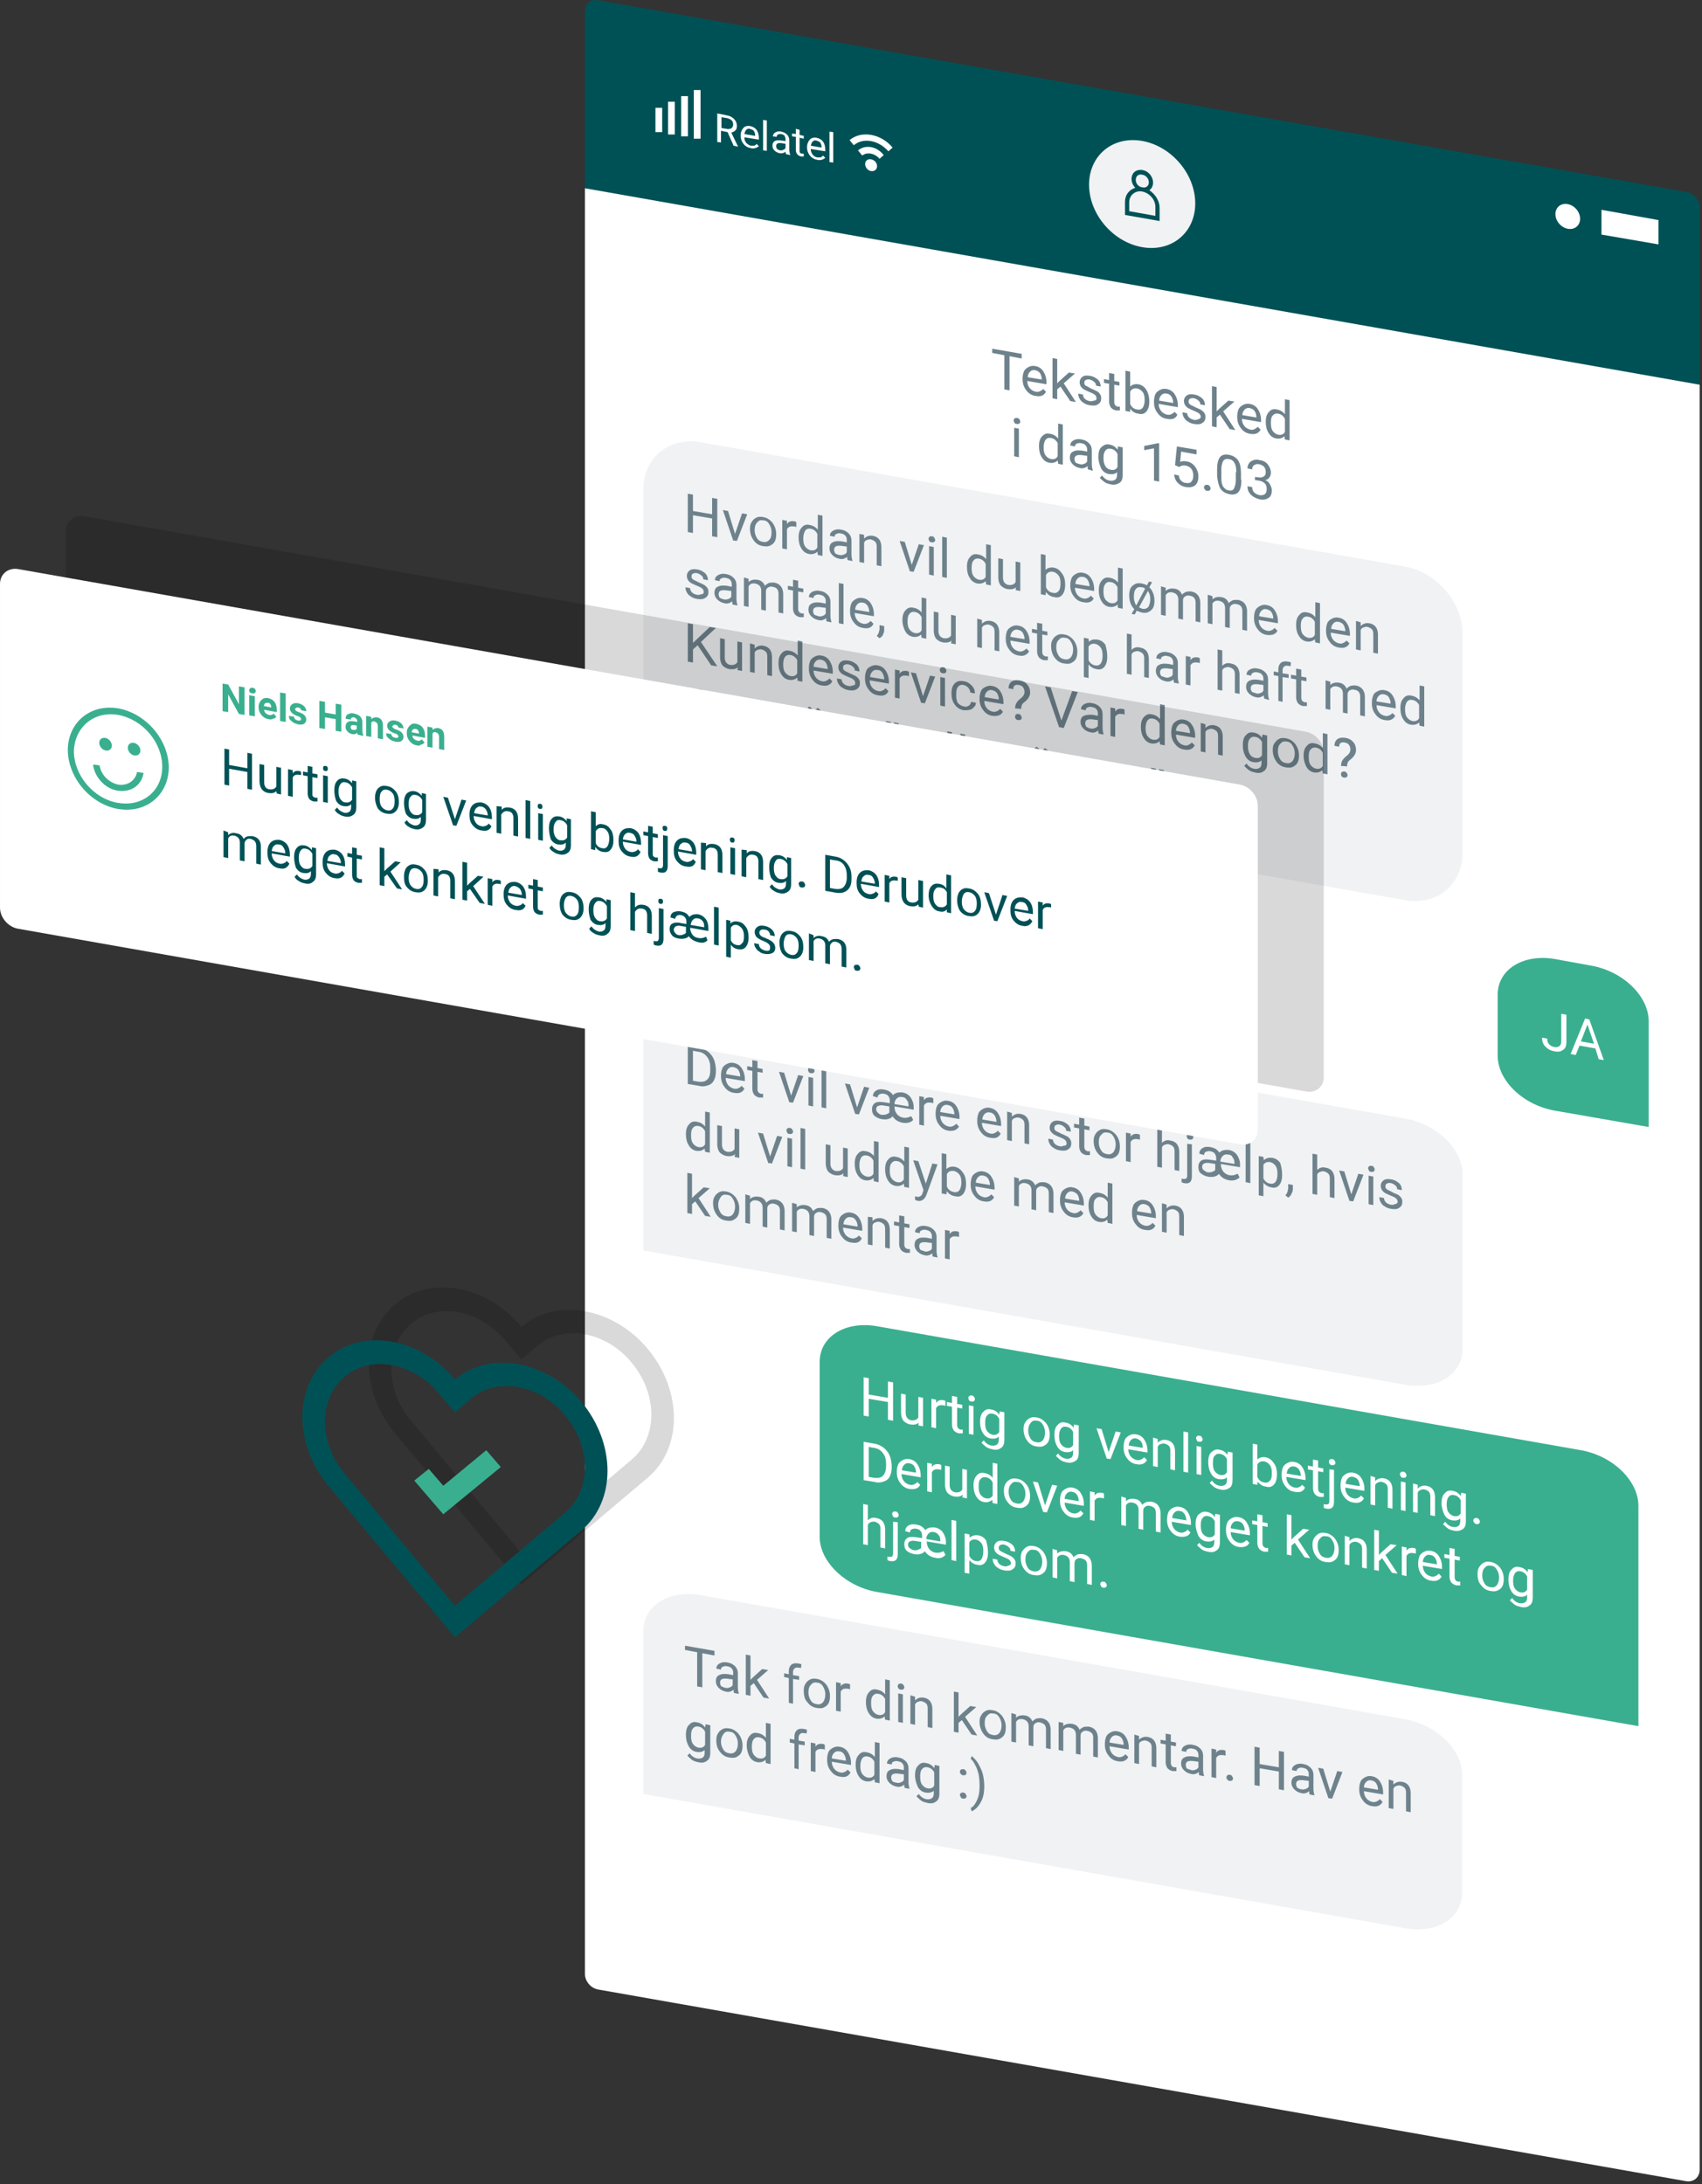 <svg xmlns="http://www.w3.org/2000/svg" width="364" height="467" fill="none" viewBox="0 0 364 467">
  <rect x="0" y="0" width="364" height="467" fill="#333333" stroke="none"/>
  <path fill="#005156" d="M363.5 82.353l-238.4-42v-38c0-1.6 1.3-2.6 2.8-2.3l232.8 41c1.6.3 2.8 1.8 2.8 3.3v38z"/>
  <path fill="url(#paint0_linear)" d="M360.7 466.353l-232.8-41c-1.6-.3-2.8-1.8-2.8-3.3v-381.8l238.4 42v381.6c0 1.7-1.3 2.7-2.8 2.5z"/>
  <path fill="#6E828C" d="M218.5 76.653l-2.6-.5v7.3l-1.1-.2v-7.3l-2.6-.5v-.9l6.3 1.1v1zM221.5 84.653c-.8-.1-1.5-.5-2-1.2-.5-.6-.8-1.4-.8-2.3v-.2c0-.6.1-1.1.3-1.6.2-.4.6-.7 1-.9.4-.2.9-.3 1.3-.2.8.1 1.4.5 1.8 1.1.4.6.7 1.4.7 2.4v.4l-4.1-.7c0 .6.2 1.1.5 1.5.3.4.8.7 1.3.8.4.1.7 0 .9-.1.3-.1.5-.3.7-.5l.6.6c-.4.8-1.1 1.1-2.2.9zm-.1-5.5c-.4-.1-.8 0-1.1.3-.3.3-.5.7-.5 1.2l3 .5v-.1c0-.5-.2-1-.4-1.3-.2-.3-.6-.5-1-.6zM226.8 82.653l-.7.6v2.1l-1-.2v-8.6l1 .2v5.2l.6-.6 1.9-1.7 1.3.2-2.4 2.1 2.6 4-1.2-.2-2.1-3.1zM234.5 85.153c0-.3-.1-.5-.3-.7-.2-.2-.6-.4-1.1-.6-.5-.2-.9-.4-1.3-.6-.3-.2-.5-.4-.7-.7-.1-.2-.2-.5-.2-.8 0-.5.2-.9.6-1.2.4-.3 1-.3 1.6-.2.7.1 1.2.4 1.7.8.4.4.6.9.6 1.5l-1-.2c0-.3-.1-.6-.4-.8-.2-.2-.5-.4-.9-.5-.4-.1-.7 0-.9.1-.2.1-.3.3-.3.6s.1.5.3.6c.2.1.6.3 1.1.6.5.2.9.4 1.3.6.4.2.6.5.7.7.2.3.2.5.2.9 0 .5-.2.9-.7 1.2-.4.3-1 .3-1.7.2-.5-.1-.9-.2-1.3-.5-.4-.2-.7-.5-.9-.9-.2-.3-.3-.7-.3-1.1l1 .2c0 .4.2.7.4.9.3.3.6.4 1 .5.4.1.7 0 .9-.1.5 0 .6-.2.6-.5zM238.3 79.953v1.5l1.1.2v.8l-1.1-.2v3.8c0 .2.1.4.2.6.1.1.3.2.5.3h.5v.8h-.8c-.5-.1-.8-.3-1.1-.6-.2-.3-.4-.7-.4-1.3v-3.8l-1.1-.2v-.8l1.1.2v-1.5l1.1.2zM245.8 85.853c0 .9-.2 1.6-.6 2.1-.4.5-1 .7-1.7.5-.8-.1-1.4-.5-1.8-1.1v.7l-1-.2v-8.6l1 .2v3.2c.4-.4 1-.6 1.7-.5.7.1 1.3.5 1.7 1.1.4.6.7 1.5.7 2.6zm-1-.3c0-.7-.1-1.3-.4-1.7-.3-.4-.7-.7-1.2-.8-.7-.1-1.2.1-1.5.7v2.6c.3.7.8 1.1 1.5 1.2.5.1.9 0 1.2-.4.2-.3.4-.8.4-1.6zM249.6 89.553c-.8-.1-1.5-.5-2-1.2-.5-.6-.8-1.4-.8-2.3v-.2c0-.6.1-1.1.3-1.6.2-.4.6-.7 1-.9.4-.2.9-.3 1.3-.2.8.1 1.4.5 1.8 1.1.4.6.7 1.4.7 2.4v.4l-4.1-.7c0 .6.2 1.1.5 1.5.3.4.8.7 1.3.8.4.1.7 0 .9-.1.3-.1.5-.3.7-.5l.6.6c-.4.9-1.1 1.1-2.2.9zm-.1-5.4c-.4-.1-.8 0-1.1.3-.3.3-.5.7-.5 1.2l3 .5v-.1c0-.5-.2-1-.4-1.3-.2-.3-.6-.6-1-.6zM256.799 89.153c0-.3-.1-.5-.3-.7-.2-.2-.6-.4-1.1-.6-.5-.2-.9-.4-1.3-.6-.3-.2-.5-.4-.7-.7-.1-.2-.2-.5-.2-.8 0-.5.2-.9.6-1.2.4-.3 1-.3 1.6-.2.7.1 1.2.4 1.7.8.4.4.6.9.6 1.5l-1-.2c0-.3-.1-.6-.4-.8-.2-.2-.5-.4-.9-.5-.4-.1-.7 0-.9.1-.2.1-.3.3-.3.6s.1.5.3.6c.2.2.6.3 1.1.6.5.2.9.4 1.3.6.3.2.6.5.7.7.2.3.2.5.2.9 0 .5-.2.9-.7 1.2-.4.3-1 .3-1.7.2-.5-.1-.9-.2-1.3-.5-.4-.2-.7-.5-.9-.9-.2-.3-.3-.7-.3-1.1l1 .2c0 .4.2.7.4.9.2.2.6.4 1 .5.4.1.7 0 .9-.1.4-.1.6-.3.6-.5zM260.9 88.653l-.7.6v2.1l-1-.2v-8.6l1 .2v5.2l.6-.6 1.9-1.7 1.3.2-2.4 2.1 2.6 4-1.2-.2-2.1-3.1zM267.4 92.753c-.8-.1-1.5-.5-2-1.2-.5-.6-.8-1.4-.8-2.3v-.2c0-.6.1-1.1.3-1.6.2-.4.6-.7 1-.9.4-.2.9-.3 1.3-.2.8.1 1.4.5 1.8 1.1.4.6.7 1.4.7 2.4v.4l-4.1-.7c0 .6.2 1.1.5 1.5.3.4.8.7 1.3.8.4.1.7 0 .9-.1.2-.1.5-.3.7-.5l.6.6c-.4.8-1.2 1.1-2.2.9zm-.1-5.5c-.4-.1-.8 0-1.1.3-.3.3-.5.7-.5 1.2l3 .5v-.1c0-.5-.2-1-.4-1.3-.2-.3-.6-.5-1-.6zM270.7 90.153c0-.9.2-1.6.7-2.1.4-.5 1-.7 1.7-.5.7.1 1.3.5 1.7 1v-3.2l1 .2v8.6l-1-.2-.1-.7c-.4.4-1 .6-1.7.5-.7-.1-1.3-.5-1.7-1.2-.4-.6-.6-1.4-.6-2.4zm1.1.3c0 .7.1 1.3.4 1.7.3.4.7.7 1.2.8.7.1 1.1-.1 1.4-.6v-2.8c-.3-.6-.8-1-1.4-1.1-.5-.1-.9 0-1.2.4-.3.2-.4.8-.4 1.6zM216.8 89.853c0-.2.1-.3.2-.4.1-.1.3-.1.5-.1s.4.1.5.3c.1.1.2.3.2.5s-.1.3-.2.4c-.1.1-.3.1-.5.1s-.4-.1-.5-.2c-.2-.3-.2-.5-.2-.6zm1.1 7.9l-1-.2v-6.1l1 .2v6.1zM222.2 95.353c0-.9.2-1.6.7-2.1.5-.5 1-.7 1.7-.5.7.1 1.3.5 1.7 1v-3.2l1 .2v8.6l-1-.2-.1-.7c-.4.4-1 .6-1.7.5-.7-.1-1.3-.5-1.7-1.2-.4-.6-.6-1.4-.6-2.4zm1 .3c0 .7.1 1.3.4 1.7.3.4.7.7 1.2.8.7.1 1.1-.1 1.4-.6v-2.8c-.3-.6-.8-1-1.4-1.1-.5-.1-.9 0-1.2.4-.2.3-.4.8-.4 1.6zM232.7 100.353c-.1-.1-.1-.4-.1-.7-.5.4-1.1.6-1.7.4-.6-.1-1.1-.4-1.5-.8-.4-.4-.6-.9-.6-1.4 0-.6.2-1.1.7-1.3.5-.3 1.2-.3 2-.2l1 .2v-.4c0-.4-.1-.7-.3-.9-.2-.3-.5-.4-1-.5-.4-.1-.7 0-.9.1-.3.1-.4.3-.4.6l-1-.2c0-.3.1-.6.3-.8.2-.2.5-.4.9-.5.4-.1.8-.1 1.2 0 .7.1 1.2.4 1.6.8.4.4.6.9.6 1.6v2.8c0 .6.1 1 .2 1.4v.1l-1-.3zm-1.7-1.1c.3.1.6 0 .9-.1.3-.1.5-.3.6-.5v-1.2l-.8-.1c-1.3-.2-1.9 0-1.9.8 0 .3.1.6.3.8.2.1.5.2.9.3zM234.899 97.653c0-.9.2-1.7.7-2.1.5-.4 1-.7 1.7-.5.7.1 1.3.5 1.7 1.1l.1-.7 1 .2v5.9c0 .8-.2 1.4-.7 1.7-.5.3-1.1.5-1.9.3-.4-.1-.9-.2-1.3-.5s-.7-.6-1-.9l.5-.5c.4.6 1 1 1.6 1.1.5.1.9 0 1.2-.2.3-.2.4-.6.4-1.1v-.5c-.4.4-1 .5-1.7.4-.7-.1-1.3-.5-1.7-1.2-.3-.7-.6-1.5-.6-2.5zm1.1.3c0 .7.1 1.2.4 1.7.3.5.7.7 1.2.8.7.1 1.1-.1 1.4-.6v-2.8c-.3-.6-.8-1-1.4-1.1-.5-.1-.9 0-1.2.4-.3.4-.4.8-.4 1.6zM247.8 102.953l-1-.2v-6.9l-2.1.4v-.9l3-.6h.2v8.2h-.1zM251.3 99.453l.4-4 4.2.7v1l-3.3-.6-.2 2.2c.4-.2.9-.2 1.4-.1.7.1 1.3.5 1.8 1.1.4.6.7 1.3.7 2.1s-.2 1.5-.7 1.9c-.5.4-1.1.5-1.9.4-.7-.1-1.3-.4-1.8-.9s-.7-1.1-.8-1.8l1 .2c.1.5.2.9.5 1.1.3.3.6.5 1.1.5.5.1.9 0 1.1-.3.3-.3.4-.7.4-1.3 0-.5-.1-1-.4-1.4-.3-.4-.7-.6-1.2-.7-.5-.1-.8 0-1.1.1l-.3.2-.9-.4zM257.5 104.153c0-.2.1-.3.2-.4.1-.1.3-.1.5-.1s.4.1.5.3c.1.1.199.3.199.5s-.099.3-.199.4c-.1.1-.3.1-.5.1s-.4-.1-.5-.3c-.2-.2-.2-.3-.2-.5zM265.5 102.553c0 1.2-.2 2.1-.6 2.6-.4.5-1.1.7-2 .5-.9-.2-1.5-.6-1.9-1.2-.4-.7-.6-1.6-.7-2.7v-1.4c0-1.2.2-2.1.6-2.6.4-.5 1.1-.7 2-.5.9.2 1.5.6 1.9 1.2.4.6.6 1.5.6 2.7v1.4h.1zm-1.1-1.6c0-.9-.1-1.5-.4-2-.3-.5-.6-.7-1.2-.8-.5-.1-.9 0-1.2.4-.2.4-.4 1-.4 1.8v1.7c0 .9.1 1.6.4 2 .3.4.6.7 1.2.8.5.1.9 0 1.1-.4.2-.4.4-1 .4-1.8v-1.7h.1zM268.3 101.953l.8.1c.5.1.9 0 1.2-.2.3-.2.4-.5.4-.9 0-1-.5-1.5-1.4-1.7-.4-.1-.8 0-1.1.2-.3.2-.4.5-.4.9l-1-.2c0-.6.2-1.1.7-1.5.5-.3 1.1-.5 1.8-.3.8.1 1.4.4 1.8.9.4.5.7 1.1.7 1.8 0 .4-.1.7-.3 1-.2.3-.5.5-.9.6.5.2.8.5 1 .9.2.4.4.8.4 1.3 0 .7-.2 1.3-.7 1.6-.5.3-1.1.5-1.9.3-.8-.2-1.4-.5-1.9-1s-.7-1.1-.7-1.8l1 .2c0 .4.1.8.4 1.1.3.3.7.5 1.1.6.5.1.9 0 1.2-.2.3-.2.4-.6.4-1.1 0-.5-.1-.9-.4-1.2-.3-.3-.7-.5-1.3-.6l-.8-.1v-.7h-.1z"/>
  <g>
    <path fill="#fff" d="M299.5 240.053c.1 0 .3.1.4.3l2.6 3.1c.2.3.2.7 0 .9l-.9.7c-1.5 1.2-.3 3.1.9 4.6.8.9 1.7 1.9 2.8 2.1.6.1 1.1 0 1.6-.4l.9-.7c.2-.1.3-.1.4-.1.1 0 .3.1.4.3l2.6 3.1c.2.2.2.4.2.5 0 .1 0 .3-.2.4l-1.3 1.1c-.4.3-.9.4-1.6.3-1.9-.3-4.7-2.4-7.3-5.4-3.5-4.1-5-8.2-3.5-9.5l1.3-1.1c.4-.3.6-.2.7-.2zm0-1.3c-.5-.1-1 0-1.3.3l-1.4 1.1c-2.2 1.8-.4 6.6 3.5 11.2 2.8 3.2 5.8 5.5 8.1 5.9 1 .2 1.8 0 2.5-.5l1.3-1.1c.7-.6.7-1.8 0-2.6l-2.6-3.1c-.4-.4-.8-.7-1.3-.8-.5-.1-1 0-1.3.3l-.9.7c-.2.2-.5.2-.7.2-.6-.1-1.3-.7-1.9-1.5-1-1.1-1.6-2.2-.9-2.8l.9-.7c.7-.6.7-1.8 0-2.6l-2.6-3.1c-.5-.5-1-.8-1.4-.9z"/>
  </g>
  <path fill="#F0F2F4" d="M300.5 192.453l-162.9-28.7v-59.1c0-6.8 5.5-11.3 12.3-10.1l150.6 26.6c6.8 1.2 12.3 7.7 12.3 14.4v46.8c0 6.8-5.5 11.3-12.3 10.1z"/>
  <g>
    <path fill="#6E828C" d="M153.4 114.853l-1.1-.2v-3.8l-4.1-.7v3.8l-1.1-.2v-8.2l1.1.2v3.5l4.1.7v-3.5l1.1.2v8.2zM157.2 114.153l1.5-4.4 1.1.2-2.2 5.7-.8-.1-2.2-6.5 1.1.2 1.5 4.9zM160.399 113.053c0-.6.1-1.1.4-1.5.2-.4.6-.7 1-.9.4-.2.9-.2 1.4-.1.8.1 1.5.6 2 1.2.5.7.8 1.5.8 2.4v.1c0 .6-.1 1.1-.3 1.5-.2.4-.6.7-1 .9-.4.2-.9.2-1.5.1-.8-.1-1.5-.5-2-1.2s-.8-1.5-.8-2.5zm1 .3c0 .7.2 1.2.5 1.7s.7.7 1.3.8c.5.1.9 0 1.3-.4s.5-.9.5-1.7c0-.7-.2-1.2-.5-1.7s-.7-.8-1.3-.8c-.5-.1-.9 0-1.2.4-.4.3-.6.9-.6 1.7zM170.2 112.653c-.2-.1-.3-.1-.5-.1-.7-.1-1.1.1-1.4.6v4.3l-1-.2v-6.1l1 .2v.7c.3-.5.8-.7 1.5-.6.2 0 .4.1.5.2v1h-.1zM170.8 114.853c0-.9.2-1.6.7-2.1.4-.5 1-.7 1.7-.5.7.1 1.3.5 1.7 1v-3.2l1 .2v8.6l-1-.2-.1-.7c-.4.4-1 .6-1.7.5-.7-.1-1.3-.5-1.7-1.2-.4-.6-.6-1.4-.6-2.4zm1 .3c0 .7.1 1.3.4 1.7.3.4.7.7 1.2.8.7.1 1.1-.1 1.4-.6v-2.9c-.3-.6-.8-1-1.4-1.1-.5-.1-.9 0-1.2.4-.2.4-.4.9-.4 1.7zM181.299 119.753c-.1-.1-.1-.4-.1-.7-.5.4-1.1.6-1.7.4-.6-.1-1.1-.4-1.5-.8-.4-.4-.6-.9-.6-1.4 0-.6.2-1.1.7-1.3.5-.3 1.2-.3 2-.2l1 .2v-.5c0-.4-.1-.7-.3-.9-.2-.3-.5-.4-1-.5-.4-.1-.7 0-.9.1-.3.1-.4.3-.4.6l-1-.2c0-.3.1-.6.3-.8.2-.2.5-.4.9-.5.4-.1.8-.1 1.2 0 .7.1 1.2.4 1.6.8.4.4.6.9.6 1.6v2.8c0 .6.1 1 .2 1.4v.1l-1-.2zm-1.7-1.1c.3.1.6 0 .9-.1.3-.1.5-.3.6-.5v-1.2l-.8-.1c-1.3-.2-1.9 0-1.9.8 0 .3.1.6.3.8.2.1.5.3.9.3zM184.8 114.353v.8c.5-.5 1.1-.7 1.8-.6 1.3.2 1.9 1.1 1.9 2.5v4l-1-.2v-4c0-.4-.1-.8-.3-1-.2-.2-.5-.4-.9-.5-.3-.1-.6 0-.9.1-.3.1-.5.3-.6.6v4.3l-1-.2v-6l1 .2zM194.999 120.753l1.5-4.4 1.1.2-2.2 5.7-.8-.1-2.2-6.5 1.1.2 1.5 4.9zM198.6 115.153c0-.2.1-.3.2-.4.1-.1.3-.1.5-.1s.4.1.5.3c.1.2.2.3.2.5s-.1.3-.2.4c-.1.1-.3.1-.5.1s-.4-.1-.5-.2c-.2-.3-.2-.4-.2-.6zm1.1 7.9l-1-.2v-6.1l1 .2v6.1zM202.5 123.553l-1-.2v-8.6l1 .2v8.6zM206.8 121.153c0-.9.2-1.6.7-2.1.4-.5 1-.7 1.7-.5.7.1 1.3.5 1.7 1v-3.2l1 .2v8.6l-1-.2-.1-.7c-.4.4-1 .6-1.7.5-.7-.1-1.3-.5-1.7-1.2-.4-.6-.6-1.4-.6-2.4zm1 .3c0 .7.1 1.3.4 1.7.3.4.7.7 1.2.8.7.1 1.1-.1 1.4-.6v-2.8c-.3-.6-.8-1-1.4-1.1-.5-.1-.9 0-1.2.4-.3.3-.4.9-.4 1.6zM217.299 125.553c-.4.4-.999.5-1.799.4-.6-.1-1.1-.4-1.5-.8-.3-.4-.5-1-.5-1.8v-4l1 .2v3.9c0 .9.399 1.4 1.099 1.6.8.1 1.301-.1 1.601-.6v-4.4l1 .2v6.1l-1-.2.099-.6zM227.8 125.053c0 .9-.2 1.6-.6 2.1-.4.5-1 .7-1.7.5-.8-.1-1.4-.5-1.8-1.1l-.1.7-1-.2v-8.6l1 .2v3.2c.4-.4 1-.6 1.7-.5.7.1 1.3.5 1.7 1.1.6.7.8 1.5.8 2.6zm-1-.3c0-.7-.1-1.3-.4-1.7-.3-.4-.7-.7-1.2-.8-.7-.1-1.2.1-1.5.7v2.6c.3.7.8 1.1 1.5 1.2.5.1.9 0 1.2-.4.3-.3.4-.9.4-1.6zM231.699 128.753c-.8-.1-1.5-.5-2-1.2-.5-.6-.8-1.4-.8-2.3v-.1c0-.6.1-1.1.3-1.6.2-.4.6-.7 1-.9.4-.2.9-.3 1.3-.2.8.1 1.4.5 1.8 1.1.4.6.7 1.4.7 2.4v.4l-4.1-.7c0 .6.2 1.1.5 1.5.3.4.8.7 1.3.8.4.1.7 0 .9-.1.3-.1.5-.3.7-.5l.6.6c-.4.8-1.2 1-2.2.8zm-.1-5.4c-.4-.1-.8 0-1.1.3-.3.3-.5.7-.5 1.2l3 .5v-.1c0-.5-.2-1-.4-1.3-.3-.4-.6-.6-1-.6zM235 126.153c0-.9.2-1.6.7-2.1.4-.5.999-.7 1.699-.5.7.1 1.3.5 1.7 1v-3.2l1 .2v8.6l-1-.2-.099-.7c-.4.4-1.001.6-1.701.5-.7-.1-1.3-.5-1.7-1.2-.4-.6-.599-1.4-.599-2.4zm1 .3c0 .7.099 1.3.399 1.7.3.4.7.7 1.2.8.7.1 1.101-.1 1.401-.6v-2.8c-.3-.6-.801-1-1.401-1.1-.5-.1-.9 0-1.2.4-.3.4-.399.8-.399 1.6zM241.5 127.253c0-.6.099-1.1.299-1.5.2-.4.6-.7 1-.9.4-.2.901-.2 1.401-.1.4.1.799.2 1.099.4l.401-.8.699.1-.6 1.1c.7.7 1.1 1.7 1.1 2.9 0 .6-.1 1.1-.3 1.5-.2.4-.6.7-1 .9-.4.2-.899.2-1.399.1-.4-.1-.701-.2-1.101-.4l-.399.8-.7-.1.599-1c-.7-.7-1.099-1.7-1.099-3zm1 .4c0 .7.2 1.3.5 1.8l1.899-3.6c-.2-.2-.5-.3-.8-.3-.5-.1-.9 0-1.2.4-.3.4-.399.9-.399 1.7zm3.5.4c0-.7-.2-1.3-.5-1.7l-1.901 3.5c.2.1.4.2.7.3.5.1.9 0 1.3-.4.2-.4.401-.9.401-1.7zM249.3 125.653v.7c.4-.4 1-.6 1.8-.5.9.1 1.4.6 1.7 1.3.2-.3.5-.4.8-.6.3-.1.7-.1 1.1-.1 1.3.2 2 1.1 2 2.5v4.1l-1-.2v-4c0-.4-.1-.8-.3-1-.2-.3-.5-.4-1-.5-.4-.1-.7 0-1 .2-.3.2-.4.5-.4.9v4l-1-.2v-4c0-.9-.4-1.4-1.3-1.6-.7-.1-1.1.1-1.4.6v4.4l-1-.2v-6.1l1 .3zM259.3 127.453v.7c.4-.4 1-.6 1.8-.5.9.1 1.4.6 1.7 1.3.2-.3.5-.4.8-.6.3-.1.7-.1 1.1-.1 1.3.2 2 1.1 2 2.5v4.1l-1-.2v-4c0-.4-.1-.8-.3-1-.2-.3-.5-.4-1-.5-.4-.1-.7 0-1 .2-.3.2-.4.5-.4.9v4l-1-.2v-4c0-.9-.4-1.4-1.3-1.6-.7-.1-1.1.1-1.4.6v4.4l-1-.2v-6.1l1 .3zM271 135.753c-.8-.1-1.5-.5-2-1.2-.5-.6-.8-1.4-.8-2.3v-.2c0-.6.1-1.1.3-1.6.2-.4.6-.7 1-.9.4-.2.9-.3 1.3-.2.8.1 1.4.5 1.8 1.1.4.6.7 1.4.7 2.4v.4l-4.1-.7c0 .6.2 1.1.5 1.5.3.4.8.7 1.3.8.4.1.7 0 .9-.1.3-.1.5-.3.7-.5l.6.6c-.4.8-1.2 1-2.2.9zm-.1-5.5c-.4-.1-.8 0-1.1.3-.3.3-.5.7-.5 1.2l3 .5v-.1c0-.5-.2-1-.4-1.3-.2-.3-.6-.5-1-.6zM277.2 133.553c0-.9.2-1.6.7-2.1.4-.5 1-.7 1.7-.5.7.1 1.3.5 1.7 1v-3.2l1 .2v8.6l-1-.2-.1-.7c-.4.4-1 .6-1.7.5-.7-.1-1.3-.5-1.7-1.2-.4-.6-.6-1.3-.6-2.4zm1 .3c0 .7.1 1.3.4 1.7.3.4.7.7 1.2.8.7.1 1.1-.1 1.4-.6v-2.8c-.3-.6-.8-1-1.4-1.1-.5-.1-.9 0-1.2.4-.3.3-.4.9-.4 1.6zM286.4 138.453c-.8-.1-1.5-.5-2-1.2-.5-.6-.8-1.4-.8-2.3v-.2c0-.6.1-1.1.3-1.6.2-.4.6-.7 1-.9.4-.2.9-.3 1.3-.2.8.1 1.4.5 1.8 1.1.4.6.7 1.4.7 2.4v.4l-4.1-.7c0 .6.2 1.1.5 1.5.3.4.8.7 1.3.8.4.1.7 0 .9-.1.2-.1.5-.3.7-.5l.6.6c-.4.8-1.2 1.1-2.2.9zm-.1-5.5c-.4-.1-.8 0-1.1.3-.3.3-.5.7-.5 1.2l3 .5v-.1c0-.5-.2-1-.4-1.3-.2-.3-.6-.5-1-.6zM291 133.053v.8c.5-.5 1.099-.7 1.799-.6 1.3.2 1.901 1.1 1.901 2.5v4l-1-.2v-4c0-.4-.101-.8-.301-1-.2-.2-.499-.4-.899-.5-.3-.1-.601 0-.901.1a.9.9 0 00-.599.6v4.3l-1-.2v-6.1l1 .3zM150.5 126.553c0-.3-.1-.5-.3-.7-.2-.2-.6-.4-1.1-.6-.5-.2-.9-.4-1.3-.6-.3-.2-.5-.4-.7-.7-.1-.2-.2-.5-.2-.8 0-.5.2-.9.6-1.2.4-.3 1-.3 1.6-.2.7.1 1.2.4 1.7.8.4.4.6.9.6 1.5l-1-.2c0-.3-.1-.6-.4-.8-.2-.2-.5-.4-.9-.5-.4-.1-.7 0-.9.1-.2.1-.3.3-.3.6s.1.5.3.6c.2.2.6.3 1.1.6.5.2.9.4 1.3.6.3.2.6.5.7.7.2.3.2.5.2.9 0 .5-.2.9-.7 1.2-.5.3-1 .3-1.7.2-.5-.1-.9-.2-1.3-.5-.4-.2-.7-.5-.9-.9-.2-.3-.3-.7-.3-1.1l1 .2c0 .4.2.7.4.9.3.3.6.4 1 .5.4.1.7 0 .9-.1.5 0 .6-.2.6-.5zM156.7 129.253c-.1-.1-.1-.4-.1-.7-.5.4-1.1.6-1.7.4-.6-.1-1.1-.4-1.5-.8-.4-.4-.6-.9-.6-1.4 0-.6.2-1.1.7-1.3.5-.3 1.2-.3 2-.2l1 .2v-.5c0-.4-.1-.7-.3-.9-.2-.3-.5-.4-1-.5-.4-.1-.7 0-.9.1-.3.1-.4.3-.4.6l-1-.2c0-.3.1-.6.3-.8.2-.2.5-.4.9-.5.4-.1.8-.1 1.2 0 .7.1 1.2.4 1.6.8.4.4.6.9.6 1.6v2.8c0 .6.1 1 .2 1.4v.1l-1-.2zm-1.8-1.1c.3.1.6 0 .9-.1.3-.1.5-.3.6-.5v-1.2l-.8-.1c-1.3-.2-1.9 0-1.9.8 0 .3.1.6.3.8.3.1.6.3.9.3zM160.1 123.753v.7c.4-.4 1-.6 1.8-.5.9.1 1.4.6 1.7 1.3.2-.3.5-.4.8-.6.3-.1.7-.1 1.1-.1 1.3.2 2 1.1 2 2.5v4.1l-1-.2v-4c0-.4-.1-.8-.3-1-.2-.3-.5-.4-1-.5-.4-.1-.7 0-1 .2-.3.2-.4.5-.4.9v4l-1-.2v-4c0-.9-.4-1.4-1.3-1.6-.7-.1-1.1.1-1.4.6v4.4l-1-.2v-6.1l1 .3zM170.699 124.153v1.5l1.1.2v.8l-1.1-.2v3.8c0 .2.101.4.201.6.1.1.3.2.5.3h.5v.8h-.801c-.5-.1-.799-.3-1.099-.6-.2-.3-.401-.7-.401-1.3v-3.8l-1.099-.2v-.8l1.099.2v-1.5l1.1.2zM176.799 132.853c-.1-.1-.1-.4-.1-.7-.5.4-1.1.6-1.7.4-.6-.1-1.1-.4-1.5-.8-.4-.4-.6-.9-.6-1.4 0-.6.2-1.1.7-1.3.5-.3 1.2-.3 2-.2l1 .2v-.5c0-.4-.1-.7-.3-.9-.2-.3-.5-.4-1-.5-.4-.1-.7 0-.9.1-.3.1-.4.3-.4.6l-1-.2c0-.3.1-.6.3-.8.2-.2.5-.4.9-.5.4-.1.8-.1 1.2 0 .7.1 1.2.4 1.6.8.4.4.6.9.6 1.6v2.8c0 .6.1 1 .2 1.4v.1l-1-.2zm-1.7-1.1c.3.1.6 0 .9-.1.3-.1.5-.3.6-.5v-1.2l-.8-.1c-1.3-.2-1.9 0-1.9.8 0 .3.1.6.3.8.2.1.5.2.9.3zM180.399 133.453l-1-.2v-8.6l1 .2v8.6zM184.6 134.253c-.8-.1-1.5-.5-2-1.2-.5-.6-.8-1.4-.8-2.3v-.2c0-.6.1-1.1.3-1.6.2-.4.6-.7 1-.9.4-.2.9-.3 1.3-.2.8.1 1.4.5 1.8 1.1.4.6.7 1.4.7 2.4v.4l-4.1-.7c0 .6.2 1.1.5 1.5.3.4.8.7 1.3.8.4.1.7 0 .9-.1.3-.1.5-.3.7-.5l.6.6c-.4.9-1.2 1.1-2.2.9zm-.1-5.4c-.4-.1-.8 0-1.1.3-.3.3-.5.7-.5 1.2l3 .5v-.1c0-.5-.2-1-.4-1.3-.2-.3-.6-.6-1-.6zM188.099 136.453l-.599-.5c.4-.4.499-.9.599-1.4v-.9l1 .2v.8c0 .4-.1.7-.3 1.1-.1.3-.4.5-.7.7zM193 132.553c0-.9.2-1.6.7-2.1.4-.5.999-.7 1.699-.5.7.1 1.3.5 1.7 1v-3.2l1 .2v8.6l-1-.2-.099-.7c-.4.4-1.001.6-1.701.5-.7-.1-1.3-.5-1.7-1.2-.3-.6-.599-1.4-.599-2.4zm1.099.3c0 .7.101 1.3.401 1.7.3.4.7.7 1.2.8.7.1 1.099-.1 1.399-.6v-2.8c-.3-.6-.799-1-1.399-1.1-.5-.1-.9 0-1.2.4-.3.3-.401.9-.401 1.6zM203.5 136.953c-.4.4-1 .5-1.8.4-.6-.1-1.1-.4-1.5-.8-.3-.4-.5-1-.5-1.8v-4l1 .2v3.9c0 .9.4 1.4 1.1 1.6.8.1 1.3-.1 1.6-.6v-4.4l1 .2v6.1l-1-.2.1-.6zM210 132.553v.8c.5-.5 1.099-.7 1.799-.6 1.3.2 1.901 1.1 1.901 2.5v4l-1-.2v-4c0-.4-.101-.8-.301-1-.2-.2-.499-.4-.899-.5-.3-.1-.601 0-.901.1a.9.9 0 00-.599.6v4.3l-1-.2v-6.1l1 .3zM217.9 140.153c-.8-.1-1.5-.5-2-1.2-.5-.6-.8-1.4-.8-2.3v-.2c0-.6.1-1.1.3-1.6.2-.4.6-.7 1-.9.4-.2.9-.3 1.3-.2.8.1 1.4.5 1.8 1.1.4.6.7 1.4.7 2.4v.4l-4.1-.7c0 .6.2 1.1.5 1.5.3.4.8.7 1.3.8.4.1.7 0 .9-.1.3-.1.5-.3.7-.5l.6.6c-.5.8-1.2 1.1-2.2.9zm-.2-5.5c-.4-.1-.8 0-1.1.3-.3.3-.5.7-.5 1.2l3 .5v-.1c0-.5-.2-1-.4-1.3-.2-.3-.5-.5-1-.6zM222.9 133.353v1.5l1.1.2v.8l-1.1-.2v3.8c0 .2.1.4.2.6.1.1.3.2.5.3h.5v.8h-.8c-.5-.1-.8-.3-1.1-.6-.2-.3-.4-.7-.4-1.3v-3.8l-1.1-.2v-.8l1.1.2v-1.5l1.1.2zM224.8 138.153c0-.6.1-1.1.4-1.5.2-.4.6-.7 1-.9.4-.2.9-.2 1.4-.1.8.1 1.5.6 2 1.2.5.7.8 1.5.8 2.4v.1c0 .6-.1 1.1-.3 1.5-.2.4-.6.7-1 .9-.4.2-.9.2-1.5.1-.8-.1-1.5-.5-2-1.2-.5-.6-.8-1.5-.8-2.5zm1.1.3c0 .7.2 1.2.5 1.7s.7.7 1.3.8c.5.1.9 0 1.3-.4.3-.4.5-.9.5-1.7 0-.7-.2-1.2-.5-1.7s-.7-.8-1.3-.8c-.5-.1-.9 0-1.2.4-.5.4-.6 1-.6 1.7zM236.8 140.453c0 .9-.2 1.6-.6 2.1-.4.5-1 .7-1.7.5-.7-.1-1.3-.5-1.7-1v2.9l-1-.2v-8.4l1 .2.1.7c.4-.5 1-.6 1.8-.5.7.1 1.3.5 1.7 1.1.2.7.4 1.5.4 2.6zm-1-.3c0-.7-.1-1.3-.4-1.7-.3-.4-.7-.7-1.2-.8-.6-.1-1.1.1-1.4.6v2.9c.3.6.8 1 1.4 1.1.5.1.9 0 1.2-.4.3-.4.4-1 .4-1.7zM242 138.953c.5-.5 1.099-.7 1.799-.5 1.3.2 1.901 1.1 1.901 2.5v4l-1-.2v-4c0-.4-.101-.8-.301-1-.2-.2-.499-.4-.899-.5-.3-.1-.601 0-.901.1a.9.9 0 00-.599.6v4.3l-1-.2v-8.6l1 .2v3.3zM251.1 145.953c-.1-.1-.1-.4-.1-.7-.5.4-1.1.6-1.7.4-.6-.1-1.1-.4-1.5-.8-.4-.4-.6-.9-.6-1.4 0-.6.2-1.1.7-1.3.5-.3 1.2-.3 2-.2l1 .2v-.5c0-.4-.1-.7-.3-.9-.2-.3-.5-.4-1-.5-.4-.1-.7 0-.9.1-.3.1-.4.3-.4.6l-1-.2c0-.3.1-.6.3-.8.2-.2.5-.4.9-.5.4-.1.8-.1 1.2 0 .7.1 1.2.4 1.6.8.4.4.6.9.6 1.6v2.8c0 .6.1 1 .2 1.4v.1l-1-.2zm-1.8-1.1c.3.1.6 0 .9-.1.3-.1.5-.3.6-.5v-1.2l-.8-.1c-1.3-.2-1.9 0-1.9.8 0 .3.1.6.3.8l.9.3zM256.5 141.753c-.2-.1-.3-.1-.5-.1-.7-.1-1.1.1-1.4.6v4.3l-1-.2v-6.1l1 .2v.7c.3-.5.8-.7 1.5-.6.2 0 .4.1.5.2v1h-.1zM261.399 142.353c.5-.5 1.1-.7 1.8-.5 1.3.2 1.9 1.1 1.9 2.5v4l-1-.2v-4c0-.4-.1-.8-.3-1-.2-.2-.5-.4-.9-.5-.3-.1-.6 0-.9.1-.3.1-.5.3-.6.6v4.3l-1-.2v-8.6l1 .2v3.3zM270.399 149.353c-.1-.1-.1-.4-.1-.7-.5.4-1.1.6-1.7.4-.6-.1-1.1-.4-1.5-.8-.4-.4-.599-.9-.599-1.4 0-.6.2-1.1.7-1.3.5-.3 1.2-.3 2-.2l1 .2v-.4c0-.4-.101-.7-.301-.9-.2-.3-.5-.4-1-.5-.4-.1-.699 0-.899.1-.3.1-.401.3-.401.6l-1-.2c0-.3.1-.6.3-.8.2-.2.5-.4.9-.5.4-.1.801-.1 1.201 0 .7.1 1.199.4 1.599.8.4.4.601.9.601 1.6v2.8c0 .6.099 1 .199 1.4v.1l-1-.3zm-1.699-1.1c.3.1.599 0 .899-.1.3-.1.501-.3.601-.5v-1.2l-.801-.1c-1.3-.2-1.899 0-1.899.8 0 .3.099.6.299.8l.901.3zM273.399 149.853v-5.3l-1-.2v-.8l1 .2v-.6c0-.7.2-1.1.5-1.4.3-.3.8-.4 1.5-.3.2 0 .5.1.7.2l-.1.8c-.2-.1-.4-.1-.6-.1-.3-.1-.6 0-.8.2-.2.2-.3.4-.3.8v.6l1.3.2v.8l-1.3-.2v5.3l-.9-.2zM278.3 143.153v1.5l1.1.2v.8l-1.1-.2v3.8c0 .2.1.4.2.6.1.1.3.2.5.3h.5v.8h-.8c-.5-.1-.8-.3-1.1-.6-.2-.3-.4-.7-.4-1.3v-3.8l-1.1-.2v-.8l1.1.2v-1.5l1.1.2zM284.5 145.753v.7c.4-.4.999-.6 1.799-.5.9.1 1.401.6 1.701 1.3.2-.3.499-.4.799-.6.3-.1.7-.1 1.1-.1 1.3.2 2 1.1 2 2.5v4.1l-1-.2v-4c0-.4-.1-.8-.3-1-.2-.3-.5-.4-1-.5-.4-.1-.7 0-1 .2-.3.2-.399.5-.399.9v4l-1-.2v-4c0-.9-.401-1.4-1.301-1.6-.7-.1-1.099.1-1.399.6v4.4l-1-.2v-6.1l1 .3zM296.199 153.953c-.8-.1-1.5-.5-2-1.2-.5-.6-.8-1.4-.8-2.3v-.2c0-.6.1-1.1.3-1.6.2-.5.6-.7 1-.9.4-.2.9-.3 1.3-.2.8.1 1.4.5 1.8 1.1.4.6.7 1.4.7 2.4v.4l-4.1-.7c0 .6.2 1.1.5 1.5.3.4.8.7 1.3.8.4.1.7 0 .9-.1.3-.1.5-.3.7-.5l.6.6c-.5.8-1.2 1.1-2.2.9zm-.2-5.5c-.4-.1-.8 0-1.1.3-.3.3-.5.7-.5 1.2l3 .5v-.1c0-.5-.2-1-.4-1.3-.2-.3-.5-.5-1-.6zM299.5 151.353c0-.9.2-1.6.7-2.1.4-.5.999-.7 1.699-.5.7.1 1.3.5 1.7 1v-3.2l1 .2v8.6l-1-.2-.099-.7c-.4.4-1.001.6-1.701.5-.7-.1-1.3-.5-1.7-1.2-.4-.6-.599-1.4-.599-2.4zm1 .3c0 .7.099 1.3.399 1.7.3.4.7.7 1.2.8.7.1 1.101-.1 1.401-.6v-2.8c-.3-.6-.801-1-1.401-1.1-.5-.1-.9 0-1.2.4-.2.3-.399.8-.399 1.6zM149.2 137.953l-1 .9v2.8l-1.1-.2v-8.2l1.1.2v4l3.6-3.4 1.3.2-3.2 3 3.5 5.2-1.3-.2-2.9-4.3zM157.799 142.653c-.4.4-.999.5-1.799.4-.6-.1-1.1-.4-1.5-.8-.3-.4-.5-1-.5-1.8v-4l1 .2v3.9c0 .9.399 1.4 1.099 1.6.8.1 1.3-.1 1.6-.6v-4.4l1 .2v6.1l-1-.2.1-.6zM161.399 137.853v.8c.5-.5 1.1-.7 1.8-.6 1.3.2 1.9 1.1 1.9 2.5v4l-1-.2v-4c0-.4-.1-.8-.3-1-.2-.2-.5-.4-.9-.5-.3-.1-.6 0-.9.1-.3.1-.5.3-.6.6v4.3l-1-.2v-6.1l1 .3zM166.5 141.753c0-.9.199-1.6.699-2.1.4-.5 1.001-.7 1.701-.5.7.1 1.299.5 1.699 1v-3.2l1 .2v8.6l-1-.2-.099-.7c-.4.4-1.001.6-1.701.5-.7-.1-1.3-.5-1.7-1.2-.4-.6-.599-1.4-.599-2.4zm1 .3c0 .7.1 1.3.4 1.7.3.4.699.7 1.199.8.7.1 1.101-.1 1.401-.6v-2.8c-.3-.6-.801-1-1.401-1.1-.5-.1-.899 0-1.199.4-.2.2-.4.8-.4 1.6zM175.799 146.553c-.8-.1-1.5-.5-2-1.2-.5-.6-.799-1.4-.799-2.3v-.2c0-.6.099-1.1.299-1.6.2-.4.6-.7 1-.9.4-.2.9-.3 1.3-.2.8.1 1.401.5 1.801 1.1.4.6.699 1.4.699 2.4v.4l-4.099-.7c0 .6.2 1.1.5 1.5.3.4.799.7 1.299.8.4.1.7 0 .9-.1.3-.1.501-.3.701-.5l.6.6c-.4.8-1.201 1.1-2.201.9zm-.2-5.5c-.4-.1-.799 0-1.099.3-.3.3-.5.7-.5 1.2l3 .5v-.1c0-.5-.201-1-.401-1.3-.2-.3-.5-.5-1-.6zM182.9 146.053c0-.3-.101-.5-.301-.7-.2-.2-.599-.4-1.099-.6-.5-.2-.901-.4-1.301-.6-.3-.2-.499-.4-.699-.7-.1-.2-.201-.5-.201-.8 0-.5.201-.9.601-1.2.4-.3 1-.3 1.6-.2.7.1 1.199.4 1.699.8.4.4.6.9.6 1.5l-1-.2c0-.3-.099-.6-.399-.8-.2-.2-.5-.4-.9-.5-.4-.1-.701 0-.901.1-.2.1-.3.3-.3.6s.1.5.3.6c.2.2.6.3 1.1.6.5.2.901.4 1.301.6.3.2.599.5.699.7.2.3.2.5.2.9 0 .5-.2.9-.7 1.2-.5.3-.999.3-1.699.2-.5-.1-.901-.2-1.301-.5-.4-.2-.7-.5-.9-.9-.2-.3-.299-.7-.299-1.1l1 .2c0 .4.2.7.4.9.3.3.6.4 1 .5.4.1.699 0 .899-.1.5 0 .601-.2.601-.5zM187.799 148.653c-.8-.1-1.5-.5-2-1.2-.5-.6-.799-1.4-.799-2.3v-.2c0-.6.099-1.1.299-1.6.2-.5.6-.7 1-.9.4-.2.9-.3 1.3-.2.8.1 1.4.5 1.8 1.1.4.6.7 1.4.7 2.4v.4l-4.099-.7c0 .6.2 1.1.5 1.5.3.4.799.7 1.299.8.4.1.701 0 .901-.1.3-.1.499-.3.699-.5l.601.6c-.4.9-1.201 1.1-2.201.9zm-.099-5.4c-.4-.1-.801 0-1.101.3-.3.3-.5.7-.5 1.2l3 .5v-.1c0-.5-.199-1-.399-1.3-.2-.4-.6-.6-1-.6zM194.299 144.553c-.2-.1-.3-.1-.5-.1-.7-.1-1.1.1-1.4.6v4.3l-1-.2v-6l1 .2v.7c.3-.5.8-.7 1.5-.6.2 0 .4.1.5.2v.9h-.1zM197.4 148.853l1.5-4.4 1.1.2-2.2 5.7-.8-.1-2.2-6.5 1.1.2 1.5 4.9zM201 143.153c0-.2.1-.3.2-.4.1-.1.3-.1.5-.1s.4.1.5.3c.1.1.199.3.199.5s-.099.3-.199.4c-.1.1-.3.1-.5.1s-.4-.1-.5-.2c-.2-.2-.2-.4-.2-.6zm1.099 7.9l-1-.2v-6.1l1 .2v6.1zM206.2 151.053c.4.1.7 0 1-.2.3-.2.4-.4.5-.8l1 .2c0 .3-.101.7-.401.9-.2.3-.5.5-.9.6-.4.1-.799.1-1.199.1-.8-.1-1.5-.5-2-1.2s-.7-1.4-.7-2.4v-.1c0-.6.099-1.1.299-1.5.2-.4.501-.7.901-.9.4-.2.899-.2 1.399-.1.7.1 1.2.4 1.7.9s.701 1.1.701 1.7l-1-.2c0-.4-.201-.7-.401-1-.3-.3-.6-.5-1-.6-.5-.1-.9 0-1.2.4-.3.3-.399.9-.399 1.6v.2c0 .7.099 1.3.399 1.7.4.4.801.6 1.301.7zM212.299 153.053c-.8-.1-1.5-.5-2-1.2-.5-.6-.799-1.4-.799-2.3v-.2c0-.6.099-1.1.299-1.6.2-.5.6-.7 1-.9.4-.2.9-.3 1.3-.2.8.1 1.4.5 1.8 1.1.4.6.7 1.4.7 2.4v.4l-4.099-.7c0 .6.2 1.1.5 1.5.3.4.799.7 1.299.8.4.1.701 0 .901-.1.3-.1.499-.3.699-.5l.601.6c-.4.8-1.201 1-2.201.9zm-.099-5.5c-.4-.1-.801 0-1.101.3-.3.3-.5.7-.5 1.2l3 .5v-.1c0-.5-.199-1-.399-1.3-.2-.3-.6-.5-1-.6zM217.1 151.453c0-.4.1-.8.2-1 .1-.2.3-.5.6-.8l.7-.6c.3-.3.5-.7.5-1.1 0-.4-.1-.7-.3-1-.2-.3-.5-.4-.9-.5-.4-.1-.7 0-.9.1-.2.2-.3.4-.3.8l-1-.2c0-.6.2-1.1.6-1.4.4-.3 1-.4 1.7-.3.7.1 1.3.4 1.7.9.4.5.6 1 .6 1.7s-.3 1.2-.9 1.8l-.6.5c-.3.3-.4.7-.4 1.2l-1.3-.1zm0 1.7c0-.2.1-.3.2-.4.1-.1.3-.1.5-.1s.4.1.5.3c.1.1.2.3.2.5s-.1.3-.2.4c-.1.1-.3.1-.5.1s-.4-.1-.5-.2c-.2-.2-.2-.4-.2-.6zM227 154.053l2.299-6.3 1.201.2-3 7.7-1-.2-3-8.7 1.2.2 2.3 7.1zM235 156.853c-.1-.1-.1-.4-.1-.7-.5.4-1.1.6-1.7.4-.6-.1-1.1-.4-1.5-.8-.4-.4-.6-.9-.6-1.4 0-.6.2-1.1.7-1.3.5-.2 1.2-.3 2-.2l1 .2v-.5c0-.4-.1-.7-.3-.9-.2-.3-.5-.4-1-.5-.4-.1-.7 0-.9.1-.3.1-.4.3-.4.6l-1-.2c0-.3.1-.6.3-.8.2-.2.5-.4.9-.5.4-.1.8-.1 1.2 0 .7.1 1.2.4 1.6.8.4.4.6.9.6 1.6v2.8c0 .6.1 1 .2 1.4v.1l-1-.2zm-1.7-1.1c.3.1.6 0 .9-.1.3-.1.5-.3.6-.5v-1.2l-.8-.1c-1.3-.2-1.9 0-1.9.8 0 .3.1.6.3.8.3.1.5.3.9.3zM240.399 152.753c-.2-.1-.3-.1-.5-.1-.7-.1-1.099.1-1.399.6v4.3l-1-.2v-6.1l1 .2v.7c.3-.5.8-.7 1.5-.6.2 0 .4.1.5.2v1h-.101zM244 155.353c0-.9.2-1.6.7-2.1.5-.5.999-.7 1.699-.5.7.1 1.3.5 1.7 1v-3.2l1 .2v8.6l-1-.2-.099-.7c-.4.4-1.001.6-1.701.5-.7-.1-1.3-.5-1.7-1.2-.4-.6-.599-1.4-.599-2.4zm1 .3c0 .7.099 1.3.399 1.7.3.4.7.7 1.2.8.7.1 1.101-.1 1.401-.6v-2.8c-.3-.6-.801-1-1.401-1.1-.5-.1-.9 0-1.2.4-.2.3-.399.9-.399 1.6zM253.299 160.253c-.8-.1-1.5-.5-2-1.2-.5-.6-.799-1.4-.799-2.3v-.2c0-.6.099-1.1.299-1.6.2-.4.6-.7 1-.9.4-.2.9-.3 1.3-.2.8.1 1.4.5 1.8 1.1.4.6.7 1.4.7 2.4v.4l-4.099-.7c0 .6.2 1.1.5 1.5.3.4.799.7 1.299.8.4.1.701 0 .901-.1.2-.1.499-.3.699-.5l.601.6c-.4.8-1.201 1.1-2.201.9zm-.2-5.5c-.4-.1-.799 0-1.099.3-.3.3-.5.7-.5 1.2l3 .5v-.1c0-.5-.201-1-.401-1.3-.2-.3-.5-.5-1-.6zM257.8 154.853v.8c.5-.5 1.1-.7 1.8-.6 1.3.2 1.9 1.1 1.9 2.5v4l-1-.2v-4c0-.4-.1-.8-.3-1-.2-.2-.5-.4-.9-.5-.3-.1-.6 0-.9.1-.3.1-.5.3-.6.6v4.3l-1-.2v-6.1l1 .3zM265.8 159.253c0-.9.2-1.7.7-2.1.4-.5 1-.7 1.7-.5.7.1 1.3.5 1.7 1.1l.1-.7 1 .2v5.9c0 .8-.2 1.4-.7 1.7-.5.4-1.1.5-1.9.3-.4-.1-.9-.2-1.3-.5s-.7-.6-1-.9l.5-.5c.4.6 1 1 1.6 1.1.5.1.9 0 1.2-.2.3-.2.4-.6.4-1.1v-.5c-.4.4-1 .5-1.7.4-.7-.1-1.3-.5-1.7-1.2-.4-.7-.6-1.5-.6-2.5zm1.1.3c0 .7.1 1.2.4 1.7.3.5.7.7 1.2.8.7.1 1.1-.1 1.4-.6v-2.8c-.3-.6-.8-1-1.4-1.1-.5-.1-.9 0-1.2.4-.3.3-.4.8-.4 1.6zM272.2 160.353c0-.6.1-1.1.4-1.5.3-.4.6-.7 1-.9.4-.2.9-.2 1.4-.1.8.1 1.5.6 2 1.2.5.7.8 1.5.8 2.4v.1c0 .6-.1 1.1-.3 1.5-.2.4-.6.7-1 .9-.4.2-.9.2-1.5.1-.8-.1-1.5-.5-2-1.2s-.8-1.5-.8-2.5zm1.1.3c0 .7.2 1.2.5 1.7s.7.7 1.3.8c.5.1.9 0 1.3-.4.3-.4.5-.9.5-1.7 0-.7-.2-1.2-.5-1.7s-.7-.8-1.3-.8c-.5-.1-.9 0-1.2.4-.5.4-.6 1-.6 1.7zM278.8 161.553c0-.9.2-1.6.7-2.1.4-.5 1-.7 1.7-.5.7.1 1.3.5 1.7 1v-3.2l1 .2v8.6l-1-.2-.1-.7c-.4.4-1 .6-1.7.5-.7-.1-1.3-.5-1.7-1.2-.3-.6-.6-1.4-.6-2.4zm1.1.3c0 .7.1 1.3.4 1.7.3.4.7.7 1.2.8.7.1 1.1-.1 1.4-.6v-2.8c-.3-.6-.8-1-1.4-1.1-.5-.1-.9 0-1.2.4-.3.2-.4.8-.4 1.6zM286.799 163.753c0-.4.1-.8.2-1 .1-.2.3-.5.6-.8l.7-.6c.3-.3.5-.7.5-1.1 0-.4-.1-.7-.3-1-.2-.3-.5-.4-.9-.5-.4-.1-.7 0-.9.1-.2.2-.3.4-.3.8l-1-.2c0-.6.2-1.1.6-1.4.4-.3 1-.4 1.7-.3.7.1 1.3.4 1.7.9.4.4.6 1 .6 1.7s-.3 1.2-.9 1.8l-.6.5c-.3.3-.4.7-.4 1.2l-1.3-.1zm0 1.7c0-.2.1-.3.2-.4.1-.1.3-.1.5-.1s.4.1.5.3c.1.1.2.3.2.5s-.1.3-.2.4c-.1.1-.3.1-.5.1s-.4-.1-.5-.2c-.2-.2-.2-.4-.2-.6zM149.5 151.953c-.9-.4-1.6-.9-2-1.3-.4-.5-.6-1-.6-1.5 0-.6.3-1.1.8-1.5.5-.3 1.2-.4 2-.3.6.1 1.1.3 1.5.6.4.3.8.7 1 1.1.2.4.4.9.4 1.3l-1.1-.2c0-.5-.2-.9-.5-1.3-.3-.3-.8-.6-1.3-.7-.5-.1-.9 0-1.2.1-.3.2-.4.5-.4.9 0 .3.1.6.4.9.3.3.8.6 1.4.9.7.3 1.2.6 1.6.9.4.3.7.6.9 1 .2.3.3.7.3 1.1 0 .7-.3 1.1-.8 1.5-.5.3-1.2.4-2.1.2-.6-.1-1.1-.3-1.6-.6s-.9-.7-1.1-1.1c-.3-.4-.4-.9-.4-1.3l1.1.2c0 .5.2.9.5 1.3.4.4.9.6 1.5.7.6.1 1 .1 1.3-.1.3-.2.5-.5.5-.9s-.1-.7-.4-1c-.3-.3-.9-.5-1.7-.9zM155.8 155.353l1.5-4.4 1.1.2-2.2 5.7-.8-.1-2.2-6.5 1.1.2 1.5 4.9zM163 158.053c-.1-.1-.1-.4-.1-.7-.5.4-1.1.6-1.7.4-.6-.1-1.1-.4-1.5-.8-.4-.4-.6-.9-.6-1.4 0-.6.2-1.1.7-1.3.5-.3 1.2-.3 2-.2l1 .2v-.5c0-.4-.1-.7-.3-.9-.2-.3-.5-.4-1-.5-.4-.1-.7 0-.9.1-.3.1-.4.3-.4.6l-1-.2c0-.3.1-.6.3-.8.2-.2.5-.4.9-.5.4-.1.8-.1 1.2 0 .7.1 1.2.4 1.6.8.4.4.6.9.6 1.6v2.8c0 .6.1 1 .2 1.4v.1l-1-.2zm-1.7-1.1c.3.1.6 0 .9-.1.3-.1.5-.3.6-.5v-1.2l-.8-.1c-1.3-.2-1.9 0-1.9.8 0 .3.1.6.3.8l.9.3zM168.5 153.853c-.2-.1-.3-.1-.5-.1-.7-.1-1.1.1-1.4.6v4.3l-1-.2v-6.1l1 .2v.7c.3-.5.8-.7 1.5-.6.2 0 .4.1.5.2v1h-.1zM173.1 151.053l.6.5c-.3.4-.5.9-.5 1.4v.8l-1-.2v-.7c0-.4.1-.7.3-1.1.1-.2.3-.5.6-.7zm1.8.3l.6.5c-.3.4-.5.9-.5 1.4v.8l-1-.2v-.7c0-.4.1-.7.3-1.1 0-.2.3-.5.6-.7zM179.999 152.853l1.1.2v5.8c0 .8-.2 1.4-.7 1.7-.5.4-1.1.5-1.9.3-.8-.1-1.4-.5-1.9-1s-.7-1.1-.7-1.9l1.1.2c0 .5.1.9.4 1.2.3.3.6.5 1.1.6.4.1.8 0 1.1-.2.3-.2.4-.6.4-1.1v-5.8zM187.299 160.153l-3.4-.6-.8 2-1.099-.2 3.099-7.6.901.2 3.099 8.7-1.099-.2-.701-2.3zm-3.099-1.4l2.8.5-1.401-4.1-1.399 3.6zM189.599 156.853l-.599-.5c.3-.4.5-.9.5-1.4v-.8l1 .2v.7c0 .4-.1.7-.3 1.1-.1.2-.301.5-.601.7zm1.7.3l-.599-.5c.3-.4.5-.9.5-1.4v-.8l1 .2v.7c0 .4-.101.7-.301 1.1-.1.2-.3.5-.6.7zM198.9 164.453c-.8-.1-1.5-.5-2-1.2-.5-.6-.8-1.4-.8-2.3v-.2c0-.6.1-1.1.3-1.6.2-.4.6-.7 1-.9.4-.2.9-.3 1.3-.2.8.1 1.4.5 1.8 1.1.4.6.7 1.4.7 2.4v.4l-4.1-.7c0 .6.2 1.1.5 1.5.3.4.8.7 1.3.8.4.1.7 0 .9-.1.3-.1.5-.3.7-.5l.6.6c-.4.8-1.2 1.1-2.2.9zm-.1-5.5c-.4-.1-.8 0-1.1.3-.3.3-.5.7-.5 1.2l3 .5v-.1c0-.5-.2-1-.4-1.3-.2-.3-.6-.5-1-.6zM203.6 165.153l-1-.2v-8.6l1 .2v8.6zM206.399 165.653l-1-.2v-8.6l1 .2v8.6zM210.6 166.553c-.8-.1-1.5-.5-2-1.2-.5-.6-.8-1.4-.8-2.3v-.2c0-.6.1-1.1.3-1.6.2-.4.6-.7 1-.9.4-.2.9-.3 1.3-.2.8.1 1.4.5 1.8 1.1.4.6.7 1.4.7 2.4v.4l-4.1-.7c0 .6.2 1.1.5 1.5.3.4.8.7 1.3.8.4.1.7 0 .9-.1.2-.1.5-.3.7-.5l.6.6c-.4.8-1.2 1.1-2.2.9zm-.1-5.5c-.4-.1-.8 0-1.1.3-.3.3-.5.7-.5 1.2l3 .5v-.1c0-.5-.2-1-.4-1.3-.2-.3-.6-.5-1-.6zM217.1 162.453c-.2-.1-.3-.1-.5-.1-.7-.1-1.1.1-1.4.6v4.3l-1-.2v-6.1l1 .2v.7c.3-.5.8-.7 1.5-.6.2 0 .4.1.5.2v1h-.1zM221.7 159.653l.6.5c-.3.4-.5.9-.5 1.4v.8l-1-.2v-.7c0-.4.1-.7.3-1.1.1-.3.3-.5.6-.7zm1.8.3l.6.5c-.3.4-.5.9-.5 1.4v.8l-1-.2v-.7c0-.4.1-.7.3-1.1.1-.3.3-.5.6-.7zM231.5 170.053l-1.1-.2-4.1-7v6.3l-1.1-.2v-8.2l1.1.2 4.1 7.1v-6.3l1.1.2v8.1zM237.999 167.453l-3.5-.6v2.9l4.1.7v.9l-5.2-.9v-8.2l5.1.9v.9l-4.1-.7v2.6l3.5.6v.9h.1zM243.4 163.953l1.1.2v5.8c0 .8-.2 1.4-.7 1.7-.5.4-1.1.5-1.9.3-.8-.1-1.4-.5-1.9-1s-.7-1.1-.7-1.9l1.1.2c0 .5.1.9.4 1.2.3.3.6.5 1.1.6.4.1.8 0 1.1-.2.3-.2.4-.6.4-1.1v-5.8zM246.3 166.853l-.6-.5c.3-.4.5-.9.5-1.4v-.8l1 .2v.7c0 .4-.1.7-.3 1.1-.1.2-.4.5-.6.7zm1.7.3l-.6-.5c.3-.4.5-.9.5-1.4v-.8l1 .2v.7c0 .4-.1.7-.3 1.1-.1.2-.3.5-.6.7zM250.2 172.853c0-.2.1-.3.2-.4.1-.1.3-.1.5-.1s.4.1.5.3c.1.1.2.3.2.5s-.1.3-.2.4c-.1.1-.3.1-.5.1s-.4-.1-.5-.3c-.1-.2-.2-.3-.2-.5z"/>
  </g>
  <path fill="#F0F2F4" d="M300.5 296.053l-162.9-28.7v-47.1c0-5.4 5.5-8.8 12.3-7.6l150.6 26.5c6.8 1.2 12.3 6.5 12.3 11.9v37.3c0 5.5-5.5 8.9-12.3 7.7z"/>
  <g>
    <path fill="#6E828C" d="M147.1 231.753v-8.2l2.3.4c.7.1 1.3.4 1.9.8.5.4 1 .9 1.3 1.6.3.6.4 1.3.5 2.1v.5c0 .8-.1 1.4-.4 2-.3.6-.7.9-1.3 1.1-.6.2-1.2.3-1.9.1l-2.4-.4zm1.1-7.1v6.4l1.1.2c.8.1 1.5 0 1.9-.4.5-.4.7-1.1.7-2.1v-.5c0-.9-.2-1.7-.7-2.3-.4-.6-1.1-1-1.9-1.1l-1.1-.2zM157 233.653c-.8-.1-1.5-.5-2-1.2-.5-.6-.8-1.4-.8-2.3v-.2c0-.6.1-1.1.3-1.6.2-.4.6-.7 1-.9.4-.2.9-.3 1.3-.2.8.1 1.4.5 1.8 1.1.4.6.7 1.4.7 2.4v.4l-4.1-.7c0 .6.2 1.1.5 1.5.3.4.8.7 1.3.8.4.1.7 0 .9-.1.3-.1.5-.3.7-.5l.6.6c-.4.8-1.1 1.1-2.2.9zm-.1-5.5c-.4-.1-.8 0-1.1.3-.3.3-.5.7-.5 1.2l3 .5v-.1c0-.5-.2-1-.4-1.3-.2-.3-.6-.5-1-.6zM162 226.853v1.5l1.1.2v.8l-1.1-.2v3.8c0 .2.1.4.2.6.1.1.3.2.5.3h.5v.8h-.8c-.5-.1-.8-.3-1.1-.6-.2-.3-.4-.7-.4-1.3v-3.8l-1.1-.2v-.8l1.1.2v-1.5l1.1.2zM169.2 234.253l1.5-4.4 1.1.2-2.2 5.7-.8-.1-2.2-6.5 1.1.2 1.5 4.9zM172.8 228.653c0-.2.1-.3.2-.4.1-.1.3-.1.5-.1s.4.1.5.3c.1.1.2.3.2.5s-.1.3-.2.4c-.1.1-.3.1-.5.1s-.4-.1-.5-.2c-.1-.1-.2-.5-.2-.6zm1.1 7.9l-1-.2v-6.1l1 .2v6.1zM176.7 236.953l-1-.2v-8.6l1 .2v8.6zM183.3 236.753l1.5-4.4 1.1.2-2.2 5.7-.8-.1-2.2-6.5 1.1.2 1.5 4.9zM193.099 240.053c-1-.2-1.7-.6-2.2-1.4-.2.3-.6.5-1 .6-.4.1-.899.1-1.399 0-.6-.1-1.1-.4-1.5-.7-.4-.4-.5-.9-.5-1.4 0-.6.199-1 .599-1.3.4-.3 1.101-.3 1.901-.2l1.299.2v-.5c0-.4-.099-.7-.299-1-.2-.3-.501-.4-.901-.5-.4-.1-.7 0-1 .1-.3.2-.399.4-.399.7l-1-.3c0-.5.199-.9.699-1.2.5-.3 1-.3 1.7-.2.4.1.801.2 1.101.4.3.2.6.5.8.8.2-.3.499-.4.799-.5.3-.1.7-.1 1.1-.1.8.1 1.401.5 1.801 1 .4.6.699 1.3.699 2.1v.6l-4.1-.7c0 .7.2 1.2.5 1.6.3.4.8.7 1.3.8.6.1 1.1 0 1.5-.2l.3-.1.4.8c-.6.6-1.3.7-2.2.6zm-4.399-1.7c.3 0 .6 0 .8-.1.3-.1.5-.2.7-.4v-1.3l-1.301-.2c-.4-.1-.8 0-1.1.1-.3.1-.4.4-.4.7 0 .3.101.5.301.7.3.3.6.5 1 .5zm4.199-3.8c-.4-.1-.8 0-1.1.3-.3.3-.5.7-.5 1.2l3 .5v-.2c0-.5-.1-.9-.4-1.2-.2-.4-.6-.6-1-.6zM199.5 235.853c-.2-.1-.3-.1-.5-.1-.7-.1-1.1.1-1.4.6v4.3l-1-.2v-6.1l1 .2v.7c.3-.5.8-.7 1.5-.6.2 0 .4.1.5.2v1h-.1zM202.9 241.753c-.8-.1-1.5-.5-2-1.2-.5-.6-.8-1.4-.8-2.3v-.2c0-.6.1-1.1.3-1.6.2-.4.6-.7 1-.9.4-.2.9-.3 1.3-.2.8.1 1.4.5 1.8 1.1.4.6.7 1.4.7 2.4v.4l-4.1-.7c0 .6.2 1.1.5 1.5.3.4.8.7 1.3.8.4.1.7 0 .9-.1.3-.1.5-.3.7-.5l.6.6c-.5.8-1.2 1-2.2.9zm-.2-5.5c-.4-.1-.8 0-1.1.3-.3.3-.5.7-.5 1.2l3 .5v-.1c0-.5-.2-1-.4-1.3-.2-.3-.5-.5-1-.6zM211.799 243.253c-.8-.1-1.5-.5-2-1.2-.5-.6-.799-1.4-.799-2.3v-.2c0-.6.099-1.1.299-1.6.2-.4.6-.7 1-.9.4-.2.9-.3 1.3-.2.8.1 1.4.5 1.8 1.1.4.6.7 1.4.7 2.4v.4l-4.099-.7c0 .6.2 1.1.5 1.5.3.4.799.7 1.299.8.4.1.701 0 .901-.1.3-.1.499-.3.699-.5l.601.6c-.4.9-1.201 1.1-2.201.9zm-.099-5.4c-.4-.1-.801 0-1.101.3-.3.3-.5.7-.5 1.2l3 .5v-.1c0-.5-.199-1-.399-1.3-.2-.3-.6-.6-1-.6zM216.4 237.953v.8c.5-.5 1.1-.7 1.8-.6 1.3.2 1.9 1.1 1.9 2.5v4l-1-.2v-4c0-.4-.1-.8-.3-1-.2-.2-.5-.4-.9-.5-.3-.1-.6 0-.9.1-.3.1-.5.3-.6.6v4.3l-1-.2v-6.1l1 .3zM228.1 244.453c0-.3-.1-.5-.3-.7-.2-.2-.6-.4-1.1-.6-.5-.2-.9-.4-1.3-.6-.3-.2-.5-.4-.7-.7-.2-.3-.2-.5-.2-.8 0-.5.2-.9.6-1.2.4-.3 1-.3 1.6-.2.7.1 1.2.4 1.7.8.4.4.6.9.6 1.5l-1-.2c0-.3-.1-.6-.4-.8-.2-.2-.5-.4-.9-.5-.4-.1-.7 0-.9.1-.2.1-.3.3-.3.6s.1.5.3.6c.2.2.6.3 1.1.6.5.2.9.4 1.3.6.4.2.6.5.7.7.2.3.2.5.2.9 0 .5-.2.9-.7 1.2-.4.3-1 .3-1.7.2-.5-.1-.9-.2-1.3-.5-.4-.2-.7-.5-.9-.9-.2-.3-.3-.7-.3-1.1l1 .2c0 .4.2.7.4.9.3.3.6.4 1 .5.4.1.7 0 .9-.1.5 0 .6-.2.6-.5zM231.9 239.153v1.5l1.1.2v.8l-1.1-.2v3.8c0 .2.1.4.2.6.1.1.3.2.5.3h.5v.8h-.8c-.5-.1-.8-.3-1.1-.6-.2-.3-.4-.7-.4-1.3v-3.8l-1.1-.2v-.8l1.1.2v-1.5l1.1.2zM233.9 243.953c0-.6.1-1.1.4-1.5.2-.4.6-.7 1-.9.4-.2.9-.2 1.4-.1.8.1 1.5.6 2 1.2s.8 1.5.8 2.4v.1c0 .6-.1 1.1-.3 1.5-.2.4-.6.7-1 .9-.4.2-.9.2-1.5.1-.8-.1-1.5-.5-2-1.2-.5-.6-.8-1.5-.8-2.5zm1.1.3c0 .7.2 1.2.5 1.7s.7.7 1.3.8c.5.1.9 0 1.3-.4.3-.4.5-.9.5-1.7 0-.7-.2-1.2-.5-1.7s-.7-.8-1.3-.8c-.5-.1-.9 0-1.2.4-.5.4-.6 1-.6 1.7zM243.7 243.653c-.2-.1-.3-.1-.5-.1-.7-.1-1.1.1-1.4.6v4.3l-1-.2v-6.1l1 .2v.7c.3-.5.8-.7 1.5-.6.2 0 .4.1.5.2v1h-.1zM248.5 244.353c.5-.5 1.099-.7 1.799-.5 1.3.2 1.901 1.1 1.901 2.5v4l-1-.2v-4c0-.4-.101-.8-.301-1-.2-.2-.499-.4-.899-.5-.3-.1-.601 0-.901.1a.9.9 0 00-.599.6v4.3l-1-.2v-8.6l1 .2v3.3zM254.9 244.653v6.8c0 1.2-.5 1.7-1.6 1.5-.2 0-.4-.1-.6-.2v-.8c.1.1.3.1.5.1s.4 0 .5-.1c.1-.1.2-.3.2-.6v-6.8l1 .1zm-1.1-1.8c0-.2.1-.3.2-.4.1-.1.3-.1.5-.1s.4.1.5.3c.1.1.2.3.2.5s-.1.3-.2.4c-.1.1-.3.1-.5.1s-.4-.1-.5-.2c-.1-.1-.2-.4-.2-.6zM262.9 252.353c-1-.2-1.7-.6-2.2-1.4-.2.3-.6.5-1 .6-.4.1-.9.1-1.4 0-.6-.1-1.1-.4-1.5-.7-.4-.3-.5-.9-.5-1.4 0-.6.2-1 .6-1.3.4-.3 1.1-.3 1.9-.2l1.3.2v-.5c0-.4-.1-.7-.3-1-.2-.3-.5-.4-.9-.5-.4-.1-.7 0-1 .1-.3.2-.4.4-.4.7l-1-.3c0-.5.2-.9.7-1.2.5-.3 1-.3 1.7-.2.4.1.8.2 1.1.4.3.2.6.5.8.8.2-.3.5-.4.8-.5.3-.1.7-.1 1.1-.1.8.1 1.4.5 1.8 1 .4.6.7 1.3.7 2.1v.6l-4.1-.7c0 .7.2 1.2.5 1.6.3.4.8.7 1.3.8.6.1 1.1 0 1.5-.2l.3-.1.4.8c-.7.6-1.4.7-2.2.6zm-4.5-1.7c.3 0 .6 0 .8-.1.3-.1.5-.2.7-.4v-1.3l-1.3-.2c-.4-.1-.8 0-1.1.1-.3.2-.4.4-.4.7 0 .3.1.5.3.7.4.3.7.5 1 .5zm4.2-3.8c-.4-.1-.8 0-1.1.3-.3.3-.5.7-.5 1.2l3 .5v-.2c0-.5-.1-.9-.4-1.2-.1-.4-.5-.6-1-.6zM267.4 252.953l-1-.2v-8.6l1 .2v8.6zM274.2 251.253c0 .9-.2 1.6-.6 2.1-.4.5-1 .7-1.7.5-.7-.1-1.3-.5-1.7-1v2.9l-1-.2v-8.4l1 .2.1.7c.4-.4 1-.6 1.8-.5.7.1 1.3.5 1.7 1.1.2.7.4 1.5.4 2.6zm-1-.3c0-.7-.1-1.3-.4-1.7-.3-.4-.7-.7-1.2-.8-.6-.1-1.1.1-1.4.6v2.9c.3.6.8 1 1.4 1.1.5.1.9 0 1.2-.4.3-.4.4-1 .4-1.7zM275.5 256.053l-.6-.5c.4-.4.5-.9.6-1.4v-1l1 .2v.8c0 .4-.1.7-.3 1.1-.2.4-.4.6-.7.8zM281.7 250.153c.5-.5 1.1-.7 1.8-.5 1.3.2 1.9 1.1 1.9 2.5v4l-1-.2v-4c0-.4-.1-.8-.3-1-.2-.2-.5-.4-.9-.5-.3-.1-.6 0-.9.1-.3.1-.5.3-.6.6v4.3l-1-.2v-8.6l1 .2v3.3zM289 255.353l1.5-4.4 1.1.2-2.2 5.7-.8-.1-2.2-6.5 1.1.2 1.5 4.9zM292.6 249.753c0-.2.1-.3.2-.4.1-.1.3-.1.5-.1s.4.1.5.3c.1.1.2.3.2.5s-.1.3-.2.4c-.1.1-.3.1-.5.1s-.4-.1-.5-.2c-.1-.3-.2-.4-.2-.6zm1.1 7.9l-1-.2v-6.1l1 .2v6.1zM298.899 256.953c0-.3-.1-.5-.3-.7-.2-.2-.599-.4-1.099-.6-.5-.2-.9-.4-1.3-.6-.3-.2-.5-.4-.7-.7-.1-.2-.201-.5-.201-.8 0-.5.2-.9.6-1.2.4-.3 1.001-.3 1.601-.2.7.1 1.2.4 1.7.8.4.4.599.9.599 1.5l-1-.2c0-.3-.1-.6-.4-.8-.2-.2-.499-.4-.899-.5-.4-.1-.701 0-.901.1-.2.1-.3.3-.3.6s.1.5.3.6c.2.2.601.3 1.101.6s.9.4 1.3.6c.3.2.6.5.7.7.2.3.199.5.199.9 0 .5-.199.9-.699 1.2-.4.3-1 .3-1.7.2-.5-.1-.9-.2-1.3-.5-.4-.2-.701-.5-.901-.9-.2-.3-.299-.7-.299-1.1l1 .2c0 .4.199.7.399.9.3.3.6.4 1 .5.4.1.7 0 .9-.1.5-.1.6-.3.6-.5zM146.7 242.453c0-.9.2-1.6.7-2.1.4-.5 1-.7 1.7-.5.7.1 1.3.5 1.7 1v-3.2l1 .2v8.6l-1-.2-.1-.7c-.4.4-1 .6-1.7.5-.7-.1-1.3-.5-1.7-1.2-.4-.6-.6-1.4-.6-2.4zm1.1.3c0 .7.1 1.3.4 1.7.3.4.7.7 1.2.8.7.1 1.1-.1 1.4-.6v-2.8c-.3-.6-.8-1-1.4-1.1-.5-.1-.9 0-1.2.4-.3.3-.4.8-.4 1.6zM157.2 246.753c-.4.4-1 .5-1.8.4-.6-.1-1.1-.4-1.5-.8-.3-.4-.5-1-.5-1.8v-4l1 .2v3.9c0 .9.4 1.4 1.1 1.6.8.1 1.3-.1 1.6-.6v-4.4l1 .2v6.1l-1-.2.1-.6zM164.7 247.253l1.5-4.4 1.1.2-2.2 5.7-.8-.1-2.2-6.5 1.1.2 1.5 4.9zM168.2 241.653c0-.2.1-.3.2-.4.1-.1.3-.1.5-.1s.4.1.5.3c.1.1.2.3.2.5s-.1.3-.2.4c-.1.1-.3.1-.5.1s-.4-.1-.5-.2c-.1-.1-.2-.5-.2-.6zm1.2 7.9l-1-.2v-6.1l1 .2v6.1zM172.2 250.053l-1-.2v-8.7l1 .2v8.7zM180.4 250.853c-.4.4-1 .5-1.8.4-.6-.1-1.1-.4-1.5-.8-.3-.4-.5-1-.5-1.8v-4l1 .2v3.9c0 .9.4 1.4 1.1 1.6.8.1 1.3-.1 1.6-.6v-4.4l1 .2v6.1l-1-.2.1-.6zM182.8 248.753c0-.9.2-1.6.7-2.1.4-.5 1-.7 1.7-.5.7.1 1.3.5 1.7 1v-3.2l1 .2v8.6l-1-.2-.1-.7c-.4.4-1 .6-1.7.5-.7-.1-1.3-.5-1.7-1.2-.4-.6-.6-1.4-.6-2.4zm1 .3c0 .7.1 1.3.4 1.7.3.4.7.7 1.2.8.7.1 1.1-.1 1.4-.6v-2.8c-.3-.6-.8-1-1.4-1.1-.5-.1-.9 0-1.2.4-.2.3-.4.9-.4 1.6zM189.3 249.953c0-.9.2-1.6.7-2.1.4-.5 1-.7 1.7-.5.7.1 1.3.5 1.7 1v-3.2l1 .2v8.6l-1-.2-.1-.7c-.4.4-1 .6-1.7.5-.7-.1-1.3-.5-1.7-1.2-.4-.6-.6-1.4-.6-2.4zm1 .3c0 .7.1 1.3.4 1.7.3.4.7.7 1.2.8.7.1 1.1-.1 1.4-.6v-2.8c-.3-.6-.8-1-1.4-1.1-.5-.1-.9 0-1.2.4-.3.3-.4.8-.4 1.6zM198 253.053l1.4-4.3 1.1.2-2.4 6.6c-.4.9-1 1.3-1.8 1.2l-.2-.1-.4-.1v-.8l.3.1c.4.1.6 0 .8-.1.2-.1.4-.3.5-.7l.2-.6-2.2-6.4 1.1.2 1.6 4.8zM206.6 253.153c0 .9-.2 1.6-.6 2.1-.4.5-1 .7-1.7.5-.8-.1-1.4-.5-1.8-1.1l-.1.7-1-.2v-8.6l1 .2v3.2c.4-.4 1-.6 1.7-.5.7.1 1.3.5 1.7 1.1.6.7.8 1.5.8 2.6zm-1-.3c0-.7-.1-1.3-.4-1.7-.3-.4-.7-.7-1.2-.8-.7-.1-1.2.1-1.5.7v2.6c.3.7.8 1.1 1.5 1.2.5.1.9 0 1.2-.4.2-.3.4-.9.4-1.6zM210.4 256.853c-.8-.1-1.5-.5-2-1.2-.5-.6-.8-1.4-.8-2.3v-.2c0-.6.1-1.1.3-1.6.2-.4.6-.7 1-.9.4-.2.9-.3 1.3-.2.8.1 1.4.5 1.8 1.1.4.6.7 1.4.7 2.4v.4l-4.1-.7c0 .6.2 1.1.5 1.5.3.4.8.7 1.3.8.4.1.7 0 .9-.1.3-.1.5-.3.7-.5l.6.6c-.4.8-1.1 1.1-2.2.9zm-.1-5.5c-.4-.1-.8 0-1.1.3-.3.3-.5.7-.5 1.2l3 .5v-.1c0-.5-.2-1-.4-1.3-.2-.3-.5-.5-1-.6zM217.9 251.953v.7c.4-.4 1-.6 1.8-.5.9.1 1.4.6 1.7 1.3.2-.3.5-.4.8-.6.3-.1.7-.1 1.1-.1 1.3.2 2 1.1 2 2.5v4.1l-1-.2v-4c0-.4-.1-.8-.3-1-.2-.2-.5-.4-1-.5-.4-.1-.7 0-1 .2-.3.2-.4.5-.4.9v4l-1-.2v-4c0-.9-.4-1.4-1.3-1.6-.7-.1-1.1.1-1.4.6v4.4l-1-.2v-6.1l1 .3zM229.5 260.253c-.8-.1-1.5-.5-2-1.2-.5-.6-.8-1.4-.8-2.3v-.2c0-.6.1-1.1.3-1.6.2-.4.6-.7 1-.9.4-.2.9-.3 1.3-.2.8.1 1.4.5 1.8 1.1.4.6.7 1.4.7 2.4v.4l-4.1-.7c0 .6.2 1.1.5 1.5.3.4.8.7 1.3.8.4.1.7 0 .9-.1.3-.1.5-.3.7-.5l.6.6c-.4.8-1.2 1.1-2.2.9zm-.1-5.5c-.4-.1-.8 0-1.1.3-.3.3-.5.7-.5 1.2l3 .5v-.1c0-.5-.2-1-.4-1.3-.3-.3-.6-.5-1-.6zM232.8 257.653c0-.9.2-1.6.7-2.1.4-.5 1-.7 1.7-.5.7.1 1.3.5 1.7 1v-3.2l1 .2v8.6l-1-.2-.1-.7c-.4.4-1 .6-1.7.5-.7-.1-1.3-.5-1.7-1.2-.4-.6-.6-1.4-.6-2.4zm1.1.3c0 .7.1 1.3.4 1.7.3.4.7.7 1.2.8.7.1 1.1-.1 1.4-.6v-2.8c-.3-.6-.8-1-1.4-1.1-.5-.1-.9 0-1.2.4-.3.2-.4.8-.4 1.6zM244.9 262.953c-.8-.1-1.5-.5-2-1.2-.5-.6-.8-1.4-.8-2.3v-.2c0-.6.1-1.1.3-1.6.2-.4.6-.7 1-.9.4-.2.9-.3 1.3-.2.8.1 1.4.5 1.8 1.1.4.6.7 1.4.7 2.4v.4l-4.1-.7c0 .6.2 1.1.5 1.5.3.4.8.7 1.3.8.4.1.7 0 .9-.1.3-.1.5-.3.7-.5l.6.6c-.4.8-1.1 1.1-2.2.9zm-.1-5.5c-.4-.1-.8 0-1.1.3-.3.3-.5.7-.5 1.2l3 .5v-.1c0-.5-.2-1-.4-1.3-.2-.3-.6-.5-1-.6zM249.5 257.553v.8c.5-.5 1.099-.7 1.799-.6 1.3.2 1.901 1.1 1.901 2.5v4l-1-.2v-4c0-.4-.101-.8-.301-1-.2-.2-.499-.4-.899-.5-.3-.1-.601 0-.901.1a.9.9 0 00-.599.6v4.3l-1-.2v-6.1l1 .3zM148.699 256.853l-.699.6v2.1l-1-.2v-8.6l1 .2v5.2l.599-.6 1.901-1.7 1.299.2-2.399 2.1 2.6 4-1.201-.2-2.1-3.1zM152.5 257.253c0-.6.1-1.1.4-1.5.2-.4.6-.7 1-.9.4-.2.899-.2 1.399-.1.8.1 1.5.6 2 1.2.5.7.8 1.5.8 2.4v.1c0 .6-.1 1.1-.3 1.5-.2.4-.6.7-1 .9-.4.2-.9.2-1.5.1-.8-.1-1.5-.5-2-1.2s-.799-1.5-.799-2.5zm1.099.3c0 .7.2 1.2.5 1.7s.701.7 1.301.8c.5.1.899 0 1.299-.4.3-.4.5-.9.5-1.7 0-.7-.2-1.2-.5-1.7s-.699-.8-1.299-.8c-.5-.1-.901 0-1.201.4-.3.4-.6 1-.6 1.7zM160.4 255.653v.7c.4-.4 1-.6 1.8-.5.9.1 1.4.6 1.7 1.3.2-.3.5-.4.8-.6.3-.1.7-.1 1.1-.1 1.3.2 2 1.1 2 2.5v4.1l-1-.2v-4c0-.4-.1-.8-.3-1-.2-.2-.5-.4-1-.5-.4-.1-.7 0-1 .2-.3.2-.4.5-.4.9v4l-1-.2v-4c0-.9-.4-1.4-1.3-1.6-.7-.1-1.1.1-1.4.6v4.4l-1-.2v-6.1l1 .3zM170.4 257.453v.7c.4-.4 1-.6 1.8-.5.9.1 1.4.6 1.7 1.3.2-.3.5-.4.8-.6.3-.1.7-.1 1.1-.1 1.3.2 2 1.1 2 2.5v4.1l-1-.2v-4c0-.4-.1-.8-.3-1-.2-.2-.5-.4-1-.5-.4-.1-.7 0-1 .2-.3.2-.4.5-.4.9v4l-1-.2v-4c0-.9-.4-1.4-1.3-1.6-.7-.1-1.1.1-1.4.6v4.4l-1-.2v-6.1l1 .3zM182.1 265.653c-.8-.1-1.5-.5-2-1.2-.5-.6-.8-1.4-.8-2.3v-.2c0-.6.1-1.1.3-1.6.2-.4.6-.7 1-.9.4-.2.9-.3 1.3-.2.8.1 1.4.5 1.8 1.1.4.6.7 1.4.7 2.4v.4l-4.1-.7c0 .6.2 1.1.5 1.5.3.4.8.7 1.3.8.4.1.7 0 .9-.1.3-.1.5-.3.7-.5l.6.6c-.4.9-1.2 1.1-2.2.9zm-.1-5.4c-.4-.1-.8 0-1.1.3-.3.3-.5.7-.5 1.2l3 .5v-.1c0-.5-.2-1-.4-1.3-.3-.4-.6-.6-1-.6zM186.6 260.253v.8c.5-.5 1.1-.7 1.8-.6 1.3.2 1.9 1.1 1.9 2.5v4l-1-.2v-4c0-.4-.1-.8-.3-1-.2-.2-.5-.4-.9-.5-.3-.1-.6 0-.9.1-.3.1-.5.3-.6.6v4.3l-1-.2v-5.9l1 .1zM193.4 260.053v1.5l1.1.2v.8l-1.1-.2v3.8c0 .2.1.4.2.6.1.1.3.2.5.3h.5v.8h-.8c-.5-.1-.8-.3-1.1-.6-.2-.3-.4-.7-.4-1.3v-3.8l-1.1-.2v-.8l1.1.2v-1.5l1.1.2zM199.5 268.653c-.1-.1-.1-.4-.1-.7-.5.4-1.1.6-1.7.4-.6-.1-1.1-.4-1.5-.8-.4-.4-.6-.9-.6-1.4 0-.6.2-1.1.7-1.3.5-.3 1.2-.3 2-.2l1 .2v-.5c0-.4-.1-.7-.3-.9-.2-.3-.5-.4-1-.5-.4-.1-.7 0-.9.1-.3.1-.4.3-.4.6l-1-.2c0-.3.1-.6.3-.8.2-.2.5-.4.9-.5.4-.1.8-.1 1.2 0 .7.1 1.2.4 1.6.8.4.4.6.9.6 1.6v2.8c0 .6.1 1 .2 1.4v.1l-1-.2zm-1.7-1.1c.3.1.6 0 .9-.1.3-.1.5-.3.6-.5v-1.2l-.8-.1c-1.3-.2-1.9 0-1.9.8 0 .3.1.6.3.8l.9.3zM205 264.453c-.2-.1-.3-.1-.5-.1-.7-.1-1.1.1-1.4.6v4.3l-1-.2v-6.1l1 .2v.7c.3-.5.8-.7 1.5-.6.2 0 .4.1.5.2v1h-.1z"/>
  </g>
  <path fill="#F0F2F4" d="M300.5 412.253l-162.9-28.7v-34.9c0-5.4 5.5-8.8 12.3-7.6l150.5 26.5c6.8 1.2 12.3 6.5 12.3 11.9v25.1c.1 5.5-5.4 8.9-12.2 7.7z"/>
  <g>
    <path fill="#6E828C" d="M152.799 353.953l-2.6-.5v7.3l-1.1-.2v-7.3l-2.599-.5v-.9l6.299 1.1v1zM157 361.953c-.1-.1-.1-.4-.1-.7-.5.4-1.1.6-1.7.4-.6-.1-1.1-.4-1.5-.8-.4-.4-.6-.9-.6-1.4 0-.6.2-1.1.7-1.3.5-.3 1.2-.3 2-.2l1 .2v-.5c0-.4-.1-.7-.3-.9-.2-.3-.5-.4-1-.5-.4-.1-.7 0-.9.1-.3.1-.4.3-.4.6l-1-.2c0-.3.1-.6.3-.8.2-.2.5-.4.9-.5.4-.1.8-.1 1.2 0 .7.1 1.2.4 1.6.8.4.4.6.9.6 1.6v2.8c0 .6.1 1 .2 1.4v.1l-1-.2zm-1.8-1.1c.3.1.6 0 .9-.1.3-.1.5-.3.6-.5v-1.2l-.8-.1c-1.3-.2-1.9 0-1.9.8 0 .3.1.6.3.8.3.1.6.3.9.3zM161.199 359.853l-.699.6v2.1l-1-.2v-8.6l1 .2v5.2l.599-.6 1.901-1.7 1.299.2-2.399 2.1 2.6 4-1.201-.2-2.1-3.1zM168.7 364.053v-5.3l-1-.2v-.8l1 .2v-.6c0-.7.2-1.1.5-1.4.3-.3.8-.4 1.5-.3.2 0 .5.1.7.2l-.1.8c-.2-.1-.4-.1-.6-.1-.3-.1-.6 0-.8.2-.2.2-.3.4-.3.8v.6l1.3.2v.8l-1.3-.2v5.3l-.9-.2zM171.899 361.453c0-.6.1-1.1.4-1.5.2-.4.6-.7 1-.9.4-.2.9-.2 1.4-.1.8.1 1.5.6 2 1.2.5.7.8 1.5.8 2.4v.1c0 .6-.1 1.1-.3 1.5-.2.4-.6.7-1 .9-.4.2-.9.2-1.5.1-.8-.1-1.5-.5-2-1.2-.6-.6-.8-1.4-.8-2.5zm1 .4c0 .7.2 1.2.5 1.7s.7.7 1.3.8c.5.1.9 0 1.3-.4.3-.4.5-.9.5-1.7 0-.7-.2-1.2-.5-1.7s-.7-.8-1.3-.8c-.5-.1-.9 0-1.2.4-.4.3-.6.9-.6 1.7zM181.699 361.153c-.2-.1-.3-.1-.5-.1-.7-.1-1.1.1-1.4.6v4.3l-1-.2v-6.1l1 .2v.7c.3-.5.8-.7 1.5-.6.2 0 .4.1.5.2v1h-.1zM185.2 363.853c0-.9.2-1.6.7-2.1.4-.5 1-.7 1.7-.5.7.1 1.3.5 1.7 1v-3.2l1 .2v8.6l-1-.2-.1-.7c-.4.4-1 .6-1.7.5-.7-.1-1.3-.5-1.7-1.2-.4-.6-.6-1.4-.6-2.4zm1.1.3c0 .7.1 1.3.4 1.7.3.4.7.7 1.2.8.7.1 1.1-.1 1.4-.6v-2.8c-.3-.6-.8-1-1.4-1.1-.5-.1-.9 0-1.2.4-.3.3-.4.8-.4 1.6zM192 360.453c0-.2.1-.3.2-.4.1-.1.3-.1.5-.1s.4.1.5.3c.1.1.199.3.199.5s-.099.3-.199.4c-.1.1-.3.1-.5.1s-.4-.1-.5-.2c-.2-.3-.2-.4-.2-.6zm1.099 7.9l-1-.2v-6.1l1 .2v6.1zM195.7 362.753v.8c.5-.5 1.1-.7 1.8-.6 1.3.2 1.9 1.1 1.9 2.5v4l-1-.2v-4c0-.4-.1-.8-.3-1-.2-.2-.5-.4-.9-.5-.3-.1-.6 0-.9.1-.3.1-.5.3-.6.6v4.3l-1-.2v-6.1l1 .3zM205.7 367.753l-.7.6v2.1l-1-.2v-8.6l1 .2v5.2l.599-.6 1.901-1.7 1.299.2-2.4 2.1 2.601 4-1.201-.2-2.099-3.1zM209.5 368.153c0-.6.099-1.1.399-1.5.2-.4.6-.7 1-.9.4-.2.9-.2 1.4-.1.8.1 1.5.6 2 1.2.5.7.8 1.5.8 2.4v.1c0 .6-.1 1.1-.3 1.5-.2.4-.6.7-1 .9-.4.2-.9.2-1.5.1-.8-.1-1.5-.5-2-1.2s-.799-1.5-.799-2.5zm1.099.3c0 .7.2 1.2.5 1.7s.7.7 1.3.8c.5.1.901 0 1.301-.4.3-.4.5-.9.5-1.7 0-.7-.2-1.2-.5-1.7s-.701-.8-1.301-.8c-.5-.1-.899 0-1.199.4-.5.4-.601.9-.601 1.7zM217.299 366.553v.7c.4-.4 1-.6 1.8-.5.9.1 1.4.6 1.7 1.3.2-.3.5-.4.8-.6.3-.1.7-.1 1.1-.1 1.3.2 2 1.1 2 2.5v4.1l-1-.2v-4c0-.4-.1-.8-.3-1-.2-.2-.5-.4-1-.5-.4-.1-.7 0-1 .2-.3.2-.4.5-.4.9v4l-1-.2v-4c0-.9-.4-1.4-1.3-1.6-.7-.1-1.1.1-1.4.6v4.4l-1-.2v-6.1l1 .3zM227.399 368.353v.7c.4-.4 1-.6 1.8-.5.9.1 1.4.6 1.7 1.3.2-.3.5-.4.8-.6.3-.1.7-.1 1.1-.1 1.3.2 2 1.1 2 2.5v4.1l-1-.2v-4c0-.4-.1-.8-.3-1-.2-.2-.5-.4-1-.5-.4-.1-.7 0-1 .2-.3.2-.4.5-.4.9v4l-1-.2v-4c0-.9-.4-1.4-1.3-1.6-.7-.1-1.1.1-1.4.6v4.4l-1-.2v-6l1 .2zM239.099 376.553c-.8-.1-1.5-.5-2-1.2-.5-.6-.8-1.4-.8-2.3v-.2c0-.6.1-1.1.3-1.6.2-.4.6-.7 1-.9.4-.2.9-.3 1.3-.2.8.1 1.4.5 1.8 1.1.4.6.7 1.4.7 2.4v.4l-4.1-.7c0 .6.2 1.1.5 1.5.3.4.8.7 1.3.8.4.1.7 0 .9-.1.3-.1.5-.3.7-.5l.6.6c-.4.8-1.2 1.1-2.2.9zm-.2-5.5c-.4-.1-.8 0-1.1.3-.3.3-.5.7-.5 1.2l3 .5v-.1c0-.5-.2-1-.4-1.3-.2-.3-.5-.5-1-.6zM243.6 371.153v.8c.5-.5 1.1-.7 1.8-.6 1.3.2 1.9 1.1 1.9 2.5v4l-1-.2v-4c0-.4-.1-.8-.3-1-.2-.2-.5-.4-.9-.5-.3-.1-.6 0-.9.1-.3.1-.5.3-.6.6v4.3l-1-.2v-6.1l1 .3zM250.4 370.853v1.5l1.1.2v.8l-1.1-.2v3.8c0 .2.1.4.2.6.1.2.3.2.5.3h.5v.8h-.8c-.5-.1-.8-.3-1.1-.6-.2-.3-.4-.7-.4-1.3v-3.8l-1.1-.2v-.8l1.1.2v-1.5l1.1.2zM256.5 379.553c-.1-.1-.1-.4-.1-.7-.5.4-1.1.6-1.7.4-.6-.1-1.1-.4-1.5-.8-.4-.4-.6-.9-.6-1.4 0-.6.2-1.1.7-1.3.5-.3 1.2-.3 2-.2l1 .2v-.5c0-.4-.1-.7-.3-.9-.2-.3-.5-.4-1-.5-.4-.1-.7 0-.9.1-.3.1-.4.3-.4.6l-1-.2c0-.3.1-.6.3-.8.2-.2.5-.4.9-.5.4-.1.8-.1 1.2 0 .7.1 1.2.4 1.6.8.4.4.6.9.6 1.6v2.8c0 .6.1 1 .2 1.4v.1l-1-.2zm-1.7-1.1c.3.1.6 0 .9-.1.3-.1.5-.3.6-.5v-1.2l-.8-.1c-1.3-.2-1.9 0-1.9.8 0 .3.1.6.3.8l.9.3zM262 375.353c-.2-.1-.3-.1-.5-.1-.7-.1-1.1.1-1.4.6v4.3l-1-.2v-6.1l1 .2v.7c.3-.5.8-.7 1.5-.6.2 0 .4.1.5.2v1h-.1zM262.299 379.953c0-.2.1-.3.2-.4.1-.1.3-.1.5-.1s.4.1.5.3c.1.2.2.3.2.5s-.1.3-.2.4c-.1.1-.3.1-.5.1s-.4-.1-.5-.3c-.2-.1-.2-.3-.2-.5zM274.599 382.753l-1.1-.2v-3.8l-4.1-.7v3.8l-1.1-.2v-8.2l1.1.2v3.5l4.1.7v-3.5l1.1.2v8.2zM280.1 383.653c-.1-.1-.1-.4-.1-.7-.5.4-1.1.6-1.7.4-.6-.1-1.1-.4-1.5-.8-.4-.4-.6-.9-.6-1.4 0-.6.2-1.1.7-1.3.5-.3 1.2-.3 2-.2l1 .2v-.5c0-.4-.1-.7-.3-.9-.2-.3-.5-.4-1-.5-.4-.1-.7 0-.9.1-.2.1-.4.3-.4.6l-1-.2c0-.3.1-.6.3-.8.2-.2.5-.4.9-.5.4-.1.8-.1 1.2 0 .7.1 1.2.4 1.6.8.4.4.6.9.6 1.6v2.8c0 .6.1 1 .2 1.4v.1l-1-.2zm-1.7-1.1c.3.1.6 0 .9-.1.3-.1.5-.3.6-.5v-1.2l-.8-.1c-1.3-.2-1.9 0-1.9.8 0 .3.1.6.3.8.2.1.5.3.9.3zM284.499 383.053l1.5-4.4 1.1.2-2.2 5.7-.8-.1-2.2-6.5 1.1.2 1.5 4.9zM293.5 386.153c-.8-.1-1.5-.5-2-1.2-.5-.6-.8-1.4-.8-2.3v-.2c0-.6.1-1.1.3-1.6.2-.4.6-.7 1-.9.4-.2.9-.3 1.3-.2.8.1 1.4.5 1.8 1.1.4.6.7 1.4.7 2.4v.4l-4.1-.7c0 .6.2 1.1.5 1.5.3.4.8.7 1.3.8.4.1.7 0 .9-.1.3-.1.5-.3.7-.5l.6.6c-.5.8-1.2 1.1-2.2.9zm-.2-5.5c-.4-.1-.8 0-1.1.3-.3.3-.5.7-.5 1.2l3 .5v-.1c0-.5-.2-1-.4-1.3-.2-.3-.5-.5-1-.6zM298 380.753v.8c.5-.5 1.099-.7 1.799-.6 1.3.2 1.901 1.1 1.901 2.5v4l-1-.2v-4c0-.4-.101-.8-.301-1-.2-.2-.499-.4-.899-.5-.3-.1-.601 0-.901.1a.9.9 0 00-.599.6v4.3l-1-.2v-6.1l1 .3zM146.7 370.853c0-.9.2-1.7.7-2.1.4-.5 1-.7 1.7-.5.7.1 1.3.5 1.7 1.1l.1-.7 1 .2v5.9c0 .8-.2 1.4-.7 1.7-.5.4-1.1.5-1.9.3-.4-.1-.9-.2-1.3-.5s-.7-.6-1-.9l.5-.5c.4.6 1 1 1.6 1.1.5.1.9 0 1.2-.2.3-.2.4-.6.4-1.1v-.5c-.4.4-1 .5-1.7.4-.7-.1-1.3-.5-1.7-1.2-.4-.7-.6-1.5-.6-2.5zm1.1.3c0 .7.1 1.3.4 1.7.3.4.7.7 1.2.8.7.1 1.1-.1 1.4-.6v-2.8c-.3-.6-.8-1-1.4-1.1-.5-.1-.9 0-1.2.4-.3.3-.4.9-.4 1.6zM153.2 372.053c0-.6.1-1.1.4-1.5.2-.4.6-.7 1-.9.4-.2.9-.2 1.4-.1.8.1 1.5.6 2 1.2.5.7.8 1.5.8 2.4v.1c0 .6-.1 1.1-.3 1.5-.2.4-.6.7-1 .9-.4.2-.9.2-1.5.1-.8-.1-1.5-.5-2-1.2-.6-.7-.8-1.5-.8-2.5zm1 .3c0 .7.2 1.2.5 1.7s.7.7 1.3.8c.5.1.9 0 1.3-.4.3-.4.5-.9.5-1.7 0-.7-.2-1.2-.5-1.7s-.7-.8-1.3-.8c-.5-.1-.9 0-1.2.4-.3.4-.6.9-.6 1.7zM159.7 373.153c0-.9.2-1.6.7-2.1.4-.5 1-.7 1.7-.5.7.1 1.3.5 1.7 1v-3.2l1 .2v8.6l-1-.2-.1-.7c-.4.4-1 .6-1.7.5-.7-.1-1.3-.5-1.7-1.2-.3-.6-.6-1.4-.6-2.4zm1.1.3c0 .7.1 1.3.4 1.7.3.4.7.7 1.2.8.7.1 1.1-.1 1.4-.6v-2.8c-.3-.6-.8-1-1.4-1.1-.5-.1-.9 0-1.2.4-.3.3-.4.9-.4 1.6zM169.899 378.053v-5.3l-1-.2v-.8l1 .2v-.6c0-.7.2-1.1.5-1.4.3-.3.8-.4 1.5-.3.2 0 .5.1.7.2l-.1.8c-.2-.1-.4-.1-.6-.1-.3-.1-.6 0-.8.2-.2.2-.3.4-.3.8v.6l1.3.2v.8l-1.3-.2v5.3l-.9-.2zM176.299 374.053c-.2-.1-.3-.1-.5-.1-.7-.1-1.1.1-1.4.6v4.3l-1-.2v-6.1l1 .2v.7c.3-.5.8-.7 1.5-.6.2 0 .4.1.5.2v1h-.1zM179.699 379.853c-.8-.1-1.5-.5-2-1.2-.5-.6-.8-1.4-.8-2.3v-.2c0-.6.1-1.1.3-1.6.2-.4.6-.7 1-.9.4-.2.9-.3 1.3-.2.8.1 1.4.5 1.8 1.1.4.6.7 1.4.7 2.4v.4l-4.1-.7c0 .6.2 1.1.5 1.5.3.4.8.7 1.3.8.4.1.7 0 .9-.1.3-.1.5-.3.7-.5l.6.6c-.5.9-1.2 1.1-2.2.9zm-.2-5.4c-.4-.1-.8 0-1.1.3-.3.3-.5.7-.5 1.2l3 .5v-.1c0-.5-.2-1-.4-1.3-.2-.3-.5-.6-1-.6zM183 377.253c0-.9.199-1.6.699-2.1.4-.5 1-.7 1.7-.5.7.1 1.3.5 1.7 1v-3.2l1 .2v8.6l-1-.2-.099-.7c-.4.4-1.001.6-1.701.5-.7-.1-1.3-.5-1.7-1.2-.4-.6-.599-1.4-.599-2.4zm1 .3c0 .7.099 1.3.399 1.7.3.4.7.7 1.2.8.7.1 1.101-.1 1.401-.6v-2.8c-.3-.6-.801-1-1.401-1.1-.5-.1-.9 0-1.2.4-.2.3-.399.9-.399 1.6zM193.5 382.253c-.1-.1-.1-.4-.1-.7-.5.4-1.1.6-1.7.4-.6-.1-1.1-.4-1.5-.8-.4-.4-.6-.9-.6-1.4 0-.6.2-1.1.7-1.3.5-.3 1.2-.3 2-.2l1 .2v-.5c0-.4-.1-.7-.3-.9-.2-.3-.5-.4-1-.5-.4-.1-.7 0-.9.1-.3.1-.4.3-.4.6l-1-.2c0-.3.1-.6.3-.8.2-.2.5-.4.9-.5.4-.1.8-.1 1.2 0 .7.1 1.2.4 1.6.8.4.4.6.9.6 1.6v2.8c0 .6.1 1 .2 1.4v.1l-1-.2zm-1.7-1.1c.3.1.6 0 .9-.1.3-.1.5-.3.6-.5v-1.2l-.8-.1c-1.3-.2-1.9 0-1.9.8 0 .3.1.6.3.8.2.2.5.2.9.3zM195.7 379.553c0-.9.2-1.7.7-2.1.4-.5 1-.7 1.7-.5.7.1 1.3.5 1.7 1.1l.1-.7 1 .2v5.9c0 .8-.2 1.4-.7 1.7-.5.4-1.1.5-1.9.3-.4-.1-.9-.2-1.3-.5s-.7-.6-1-.9l.5-.5c.4.6 1 1 1.6 1.1.5.1.9 0 1.2-.2.3-.2.4-.6.4-1.1v-.5c-.4.4-1 .5-1.7.4-.7-.1-1.3-.5-1.7-1.2-.3-.7-.6-1.5-.6-2.5zm1.1.3c0 .7.1 1.3.4 1.7.3.4.7.7 1.2.8.7.1 1.1-.1 1.4-.6v-2.8c-.3-.6-.8-1-1.4-1.1-.5-.1-.9 0-1.2.4-.3.3-.4.8-.4 1.6zM205.299 383.753c0-.2.1-.3.2-.4.1-.1.3-.1.5-.1s.4.1.5.3c.1.1.2.3.2.5s-.1.3-.2.4c-.1.1-.3.1-.5.1s-.4-.1-.5-.3c-.1-.2-.2-.3-.2-.5zm0-5c0-.2.1-.3.2-.4.1-.1.3-.1.5-.1s.4.1.5.3c.1.1.2.3.2.5s-.1.3-.2.4c-.1.1-.3.1-.5.1s-.4-.1-.5-.3c-.2-.1-.2-.3-.2-.5zM210.5 381.953c0 .8-.1 1.6-.3 2.3-.2.7-.6 1.4-1 1.9s-.9.9-1.4 1.1l-.2-.7c.6-.3 1-.9 1.4-1.8.4-.9.5-1.9.5-3v-.2c0-.8-.1-1.5-.2-2.2-.2-.7-.4-1.4-.7-1.9-.3-.6-.6-1.1-1-1.4l.2-.6c.5.4 1 .9 1.4 1.6.4.7.8 1.5 1 2.3.2.9.3 1.7.3 2.6z"/>
  </g>
  <path fill="#3AAF8F" d="M187.5 340.353l162.9 28.7v-47.1c0-5.4-5.5-10.7-12.3-11.9l-150.5-26.5c-6.8-1.2-12.3 2.2-12.3 7.6v37.3c-.1 5.3 5.4 10.7 12.2 11.9z"/>
  <g>
    <path fill="#fff" d="M191 303.753l-1.1-.2v-3.8l-4.1-.7v3.8l-1.1-.2v-8.2l1.1.2v3.5l4.1.7v-3.5l1.1.2v8.2zM196.5 304.153c-.4.4-1 .5-1.8.4-.6-.1-1.1-.4-1.5-.8-.3-.4-.5-1-.5-1.8v-4l1 .2v3.9c0 .9.4 1.4 1.1 1.6.8.1 1.3-.1 1.6-.6v-4.4l1 .2v6.1l-1-.2.1-.6zM202.1 300.553c-.2-.1-.3-.1-.5-.1-.7-.1-1.1.1-1.4.6v4.3l-1-.2v-6.1l1 .2v.7c.3-.5.8-.7 1.5-.6.2 0 .4.1.5.2v1h-.1zM204.7 298.653v1.5l1.099.2v.8l-1.099-.2v3.8c0 .2.099.4.199.6.1.1.3.2.5.3h.5v.8h-.8c-.5-.1-.799-.3-1.099-.6-.2-.3-.401-.7-.401-1.3v-3.8l-1.099-.2v-.8l1.099.2v-1.5l1.101.2zM207.1 298.853c0-.2.1-.3.2-.4.1-.1.3-.1.5-.1s.4.1.5.3c.1.1.2.3.2.5s-.1.3-.2.4c-.1.1-.3.1-.5.1s-.4-.1-.5-.2c-.1-.1-.2-.4-.2-.6zm1.1 7.9l-1-.2v-6.1l1 .2v6.1zM209.6 303.953c0-.9.2-1.7.7-2.1.4-.5 1-.7 1.7-.5.7.1 1.3.5 1.7 1.1l.1-.7 1 .2v5.9c0 .8-.2 1.4-.7 1.7-.5.4-1.1.5-1.9.3-.4-.1-.9-.2-1.3-.5s-.7-.6-1-.9l.5-.5c.4.6 1 1 1.6 1.1.5.1.9 0 1.2-.2.3-.2.4-.6.4-1.1v-.6c-.4.4-1 .5-1.7.4-.7-.1-1.3-.5-1.7-1.2-.4-.6-.6-1.4-.6-2.4zm1.1.3c0 .7.1 1.3.4 1.7.3.4.7.7 1.2.8.7.1 1.1-.1 1.4-.6v-2.8c-.3-.6-.8-1-1.4-1.1-.5-.1-.9 0-1.2.4-.3.3-.4.8-.4 1.6zM218.899 305.553c0-.6.1-1.1.4-1.5.2-.4.6-.7 1-.9.4-.2.9-.2 1.4-.1.8.1 1.5.6 2 1.2s.8 1.5.8 2.4v.1c0 .6-.1 1.1-.3 1.5-.2.4-.6.7-1 .9-.4.2-.9.2-1.5.1-.8-.1-1.5-.5-2-1.2s-.8-1.5-.8-2.5zm1 .3c0 .7.2 1.2.5 1.7s.7.7 1.3.8c.5.1.9 0 1.3-.4.3-.4.5-.9.5-1.7 0-.7-.2-1.2-.5-1.7s-.7-.8-1.3-.8c-.5-.1-.9 0-1.2.4-.4.4-.6 1-.6 1.7zM225.5 306.753c0-.9.2-1.7.7-2.1.4-.5.999-.7 1.699-.5.7.1 1.3.5 1.7 1.1l.101-.7 1 .2v5.9c0 .8-.2 1.4-.7 1.7-.5.3-1.101.5-1.901.3-.4-.1-.9-.2-1.3-.5s-.7-.6-1-.9l.5-.5c.4.6 1 1 1.6 1.1.5.1.9 0 1.2-.2.3-.2.401-.6.401-1.1v-.5c-.4.4-1.001.5-1.701.4-.7-.1-1.3-.5-1.7-1.2-.4-.7-.599-1.5-.599-2.5zm1 .3c0 .7.099 1.3.399 1.7.3.4.7.7 1.2.8.7.1 1.101-.1 1.401-.6v-2.8c-.3-.6-.801-1-1.401-1.1-.5-.1-.9 0-1.2.4-.2.3-.399.8-.399 1.6zM237.099 310.453l1.5-4.4 1.101.2-2.2 5.7-.8-.1-2.2-6.5 1.099.2 1.5 4.9zM243.1 313.053c-.8-.1-1.5-.5-2-1.2-.5-.6-.8-1.4-.8-2.3v-.2c0-.6.1-1.1.3-1.6.2-.4.6-.7 1-.9.4-.2.9-.3 1.3-.2.8.1 1.4.5 1.8 1.1.4.6.7 1.4.7 2.4v.4l-4.1-.7c0 .6.2 1.1.5 1.5.3.4.8.7 1.3.8.4.1.7 0 .9-.1.3-.1.5-.3.7-.5l.6.6c-.4.8-1.2 1.1-2.2.9zm-.1-5.5c-.4-.1-.8 0-1.1.3-.3.3-.5.7-.5 1.2l3 .5v-.1c0-.5-.2-1-.4-1.3-.3-.3-.6-.5-1-.6zM247.6 307.653v.8c.5-.5 1.1-.7 1.8-.6 1.3.2 1.9 1.1 1.9 2.5v4l-1-.2v-4c0-.4-.1-.8-.3-1-.2-.2-.5-.4-.9-.5-.3-.1-.6 0-.9.1-.3.1-.5.3-.6.6v4.3l-1-.2v-6.1l1 .3zM254.1 314.853l-1-.2v-8.6l1 .2v8.6zM255.8 307.453c0-.2.1-.3.2-.4.1-.1.3-.1.5-.1s.4.1.5.3c.1.1.2.3.2.5s-.1.3-.2.4c-.1.1-.3.1-.5.1s-.4-.1-.5-.2c-.1-.3-.2-.4-.2-.6zm1.1 7.9l-1-.2v-6l1 .2v6zM258.399 312.553c0-.9.2-1.7.7-2.1.5-.4 1-.7 1.7-.5.7.1 1.3.5 1.7 1.1l.1-.7 1 .2v5.9c0 .8-.2 1.4-.7 1.7-.5.3-1.1.5-1.9.3-.4-.1-.9-.2-1.3-.5s-.7-.6-1-.9l.5-.5c.4.6 1 1 1.6 1.1.5.1.9 0 1.2-.2.3-.2.4-.6.4-1.1v-.5c-.4.4-1 .5-1.7.4-.7-.1-1.3-.5-1.7-1.2-.4-.7-.6-1.5-.6-2.5zm1 .3c0 .7.1 1.3.4 1.7.3.4.7.7 1.2.8.7.1 1.1-.1 1.4-.6v-2.8c-.3-.6-.8-1-1.4-1.1-.5-.1-.9 0-1.2.4-.3.2-.4.8-.4 1.6zM273.099 315.253c0 .9-.2 1.6-.6 2.1-.4.5-1 .7-1.7.5-.8-.1-1.4-.5-1.8-1.1l-.1.7-1-.2v-8.6l1 .2v3.2c.4-.4 1-.6 1.7-.5.7.1 1.3.5 1.7 1.1.6.7.8 1.5.8 2.6zm-1.1-.3c0-.7-.1-1.3-.4-1.7-.3-.4-.7-.7-1.2-.8-.7-.1-1.2.1-1.5.7v2.6c.3.7.8 1.1 1.5 1.2.5.1.9 0 1.2-.4.3-.3.4-.8.4-1.6zM276.9 318.953c-.8-.1-1.5-.5-2-1.2-.5-.6-.8-1.4-.8-2.3v-.2c0-.6.1-1.1.3-1.6.2-.4.6-.7 1-.9.4-.2.9-.3 1.3-.2.8.1 1.4.5 1.8 1.1.4.6.7 1.4.7 2.4v.4l-4.1-.7c0 .6.2 1.1.5 1.5.3.4.8.7 1.3.8.4.1.7 0 .9-.1.3-.1.5-.3.7-.5l.6.6c-.4.9-1.2 1.1-2.2.9zm-.1-5.4c-.4-.1-.8 0-1.1.3-.3.3-.5.7-.5 1.2l3 .5v-.1c0-.5-.2-1-.4-1.3-.3-.3-.6-.6-1-.6zM281.9 312.253v1.5l1.1.2v.8l-1.1-.2v3.8c0 .2.1.4.2.6.1.1.3.2.5.3h.5v.8h-.8c-.5-.1-.8-.3-1.1-.6-.2-.3-.4-.7-.4-1.3v-3.8l-1.1-.2v-.8l1.1.2v-1.5l1.1.2zM285.3 314.253v6.8c0 1.2-.5 1.7-1.6 1.5-.2 0-.4-.1-.6-.2v-.8c.1.1.3.1.5.1s.4 0 .5-.1c.1-.1.2-.3.2-.6v-6.8l1 .1zm-1.1-1.8c0-.2.1-.3.2-.4.1-.1.3-.1.5-.1s.4.1.5.3c.1.1.2.3.2.5s-.1.3-.2.4c-.1.1-.3.1-.5.1s-.4-.1-.5-.2c-.2-.3-.2-.4-.2-.6zM289.5 321.253c-.8-.1-1.5-.5-2-1.2-.5-.6-.8-1.4-.8-2.3v-.2c0-.6.1-1.1.3-1.6.2-.4.6-.7 1-.9.4-.2.9-.3 1.3-.2.8.1 1.4.5 1.8 1.1.4.6.7 1.4.7 2.4v.4l-4.1-.7c0 .6.2 1.1.5 1.5.3.4.8.7 1.3.8.4.1.7 0 .9-.1.3-.1.5-.3.7-.5l.6.6c-.4.8-1.2 1.1-2.2.9zm-.1-5.5c-.4-.1-.8 0-1.1.3-.3.3-.5.7-.5 1.2l3 .5v-.1c0-.5-.2-1-.4-1.3-.2-.3-.6-.5-1-.6zM294.1 315.853v.8c.5-.5 1.1-.7 1.8-.6 1.3.2 1.9 1.1 1.9 2.5v4l-1-.2v-4c0-.4-.1-.8-.3-1-.2-.2-.5-.4-.9-.5-.3-.1-.6 0-.9.1-.3.1-.5.3-.6.6v4.3l-1-.2v-6.1l1 .3zM299.399 315.153c0-.2.1-.3.2-.4.1-.1.3-.1.5-.1s.4.1.5.3c.1.1.2.3.2.5s-.1.3-.2.4c-.1.1-.3.1-.5.1s-.4-.1-.5-.2c-.1-.3-.2-.4-.2-.6zm1.2 7.9l-1-.2v-6.1l1 .2v6.1zM303.2 317.453v.8c.5-.5 1.1-.7 1.8-.6 1.3.2 1.9 1.1 1.9 2.5v4l-1-.2v-4c0-.4-.1-.8-.3-1-.2-.2-.5-.4-.9-.5-.3-.1-.6 0-.9.1-.3.1-.5.3-.6.6v4.3l-1-.2v-6.1l1 .3zM308.3 321.353c0-.9.2-1.7.7-2.1.4-.5 1-.7 1.7-.5.7.1 1.3.5 1.7 1.1l.1-.7 1 .2v5.9c0 .8-.2 1.4-.7 1.7-.5.3-1.1.5-1.9.3-.4-.1-.9-.2-1.3-.5s-.7-.6-1-.9l.5-.5c.4.6 1 1 1.6 1.1.5.1.9 0 1.2-.2.3-.2.4-.6.4-1.1v-.5c-.4.4-1 .5-1.7.4-.7-.1-1.3-.5-1.7-1.2-.3-.7-.6-1.5-.6-2.5zm1.1.3c0 .7.1 1.3.4 1.7.3.4.7.7 1.2.8.7.1 1.1-.1 1.4-.6v-2.8c-.3-.6-.8-1-1.4-1.1-.5-.1-.9 0-1.2.4-.3.4-.4.8-.4 1.6zM315.1 325.053c0-.2.1-.3.2-.4.1-.1.3-.1.5-.1s.4.1.5.3c.1.1.2.3.2.5s-.1.3-.2.4c-.1.1-.3.1-.5.1s-.4-.1-.5-.3c-.2-.2-.2-.3-.2-.5zM184.7 316.453v-8.2l2.3.4c.7.1 1.3.4 1.9.8.5.4 1 .9 1.3 1.6.3.6.4 1.3.5 2.1v.5c0 .8-.1 1.4-.4 2-.3.6-.7.9-1.3 1.1-.6.2-1.2.3-1.9.1l-2.4-.4zm1.1-7.1v6.4l1.1.2c.8.1 1.5 0 1.9-.4.4-.4.7-1.1.7-2.1v-.5c0-.9-.2-1.7-.7-2.3-.4-.6-1.1-1-1.9-1.1l-1.1-.2zM194.6 318.353c-.8-.1-1.5-.5-2-1.2-.5-.6-.8-1.4-.8-2.3v-.2c0-.6.1-1.1.3-1.6.2-.4.6-.7 1-.9.4-.2.9-.3 1.3-.2.8.1 1.4.5 1.8 1.1.4.6.7 1.4.7 2.4v.4l-4.1-.7c0 .6.2 1.1.5 1.5.3.4.8.7 1.3.8.4.1.7 0 .9-.1.3-.1.5-.3.7-.5l.6.6c-.4.8-1.1 1-2.2.9zm-.1-5.5c-.4-.1-.8 0-1.1.3-.3.3-.5.7-.5 1.2l3 .5v-.1c0-.5-.2-1-.4-1.3-.2-.3-.5-.5-1-.6zM201.2 314.253c-.2-.1-.3-.1-.5-.1-.7-.1-1.1.1-1.4.6v4.3l-1-.2v-6.1l1 .2v.7c.3-.5.8-.7 1.5-.6.2 0 .4.1.5.2v1h-.1zM205.9 319.553c-.4.4-1 .5-1.8.4-.6-.1-1.1-.4-1.5-.8-.3-.4-.5-1-.5-1.8v-4l1 .2v3.9c0 .9.4 1.4 1.1 1.6.8.1 1.3-.1 1.6-.6v-4.4l1 .2v6.1l-1-.2.1-.6zM208.2 317.553c0-.9.2-1.6.7-2.1.4-.5 1-.7 1.7-.5.7.1 1.3.5 1.7 1v-3.2l1 .2v8.6l-1-.2-.1-.7c-.4.4-1 .6-1.7.5-.7-.1-1.3-.5-1.7-1.2-.4-.6-.6-1.4-.6-2.4zm1.1.3c0 .7.1 1.3.4 1.7.3.4.7.7 1.2.8.7.1 1.1-.1 1.4-.6v-2.8c-.3-.6-.8-1-1.4-1.1-.5-.1-.9 0-1.2.4-.3.2-.4.8-.4 1.6zM214.7 318.653c0-.6.1-1.1.4-1.5.2-.4.6-.7 1-.9.4-.2.9-.2 1.4-.1.8.1 1.5.6 2 1.2s.8 1.5.8 2.4v.1c0 .6-.1 1.1-.3 1.5-.2.4-.6.7-1 .9-.4.2-.9.2-1.5.1-.8-.1-1.5-.5-2-1.2-.6-.7-.8-1.5-.8-2.5zm1 .3c0 .7.2 1.2.5 1.7s.7.7 1.3.8c.5.1.9 0 1.3-.4.3-.4.5-.9.5-1.7 0-.7-.2-1.2-.5-1.7s-.7-.8-1.3-.8c-.5-.1-.9 0-1.2.4-.4.4-.6.9-.6 1.7zM223.499 321.853l1.5-4.4 1.1.2-2.2 5.7-.8-.1-2.2-6.5 1.1.2 1.5 4.9zM229.5 324.453c-.8-.1-1.5-.5-2-1.2-.5-.6-.8-1.4-.8-2.3v-.2c0-.6.1-1.1.3-1.6.2-.4.6-.7 1-.9.4-.2.9-.3 1.3-.2.8.1 1.4.5 1.8 1.1.4.6.7 1.4.7 2.4v.4l-4.1-.7c0 .6.2 1.1.5 1.5.3.4.8.7 1.3.8.4.1.7 0 .9-.1.3-.1.5-.3.7-.5l.6.6c-.4.8-1.2 1.1-2.2.9zm-.2-5.5c-.4-.1-.8 0-1.1.3-.3.3-.5.7-.5 1.2l3 .5v-.1c0-.5-.2-1-.4-1.3-.2-.3-.5-.5-1-.6zM236 320.353c-.2-.1-.3-.1-.5-.1-.7-.1-1.1.1-1.4.6v4.3l-1-.2v-6.1l1 .2v.7c.3-.5.8-.7 1.5-.6.2 0 .4.1.5.2v1h-.1zM240.8 320.253v.7c.4-.4 1-.6 1.8-.5.9.1 1.4.6 1.7 1.3.2-.3.5-.4.8-.6.3-.1.7-.1 1.1-.1 1.3.2 2 1.1 2 2.5v4.1l-1-.2v-4c0-.4-.1-.8-.3-1-.2-.2-.5-.4-1-.5-.4-.1-.7 0-1 .2-.3.2-.4.5-.4.9v4l-1-.2v-4c0-.9-.4-1.4-1.3-1.6-.7-.1-1.1.1-1.4.6v4.4l-1-.2v-6.1l1 .3zM252.4 328.553c-.8-.1-1.5-.5-2-1.2-.5-.6-.8-1.4-.8-2.3v-.2c0-.6.1-1.1.3-1.6.2-.4.6-.7 1-.9.4-.2.9-.3 1.3-.2.8.1 1.4.5 1.8 1.1.4.6.7 1.4.7 2.4v.4l-4.1-.7c0 .6.2 1.1.5 1.5.3.4.8.7 1.3.8.4.1.7 0 .9-.1.3-.1.5-.3.7-.5l.6.6c-.4.8-1.2 1-2.2.9zm-.1-5.5c-.4-.1-.8 0-1.1.3-.3.3-.5.7-.5 1.2l3 .5v-.1c0-.5-.2-1-.4-1.3-.2-.3-.6-.6-1-.6zM255.7 325.853c0-.9.2-1.7.7-2.1.5-.4 1-.7 1.7-.5.7.1 1.3.5 1.7 1.1l.1-.7 1 .2v5.9c0 .8-.2 1.4-.7 1.7-.5.4-1.1.5-1.9.3-.4-.1-.9-.2-1.3-.5s-.7-.6-1-.9l.5-.5c.4.6 1 1 1.6 1.1.5.1.9 0 1.2-.2.3-.2.4-.6.4-1.1v-.5c-.4.4-1 .5-1.7.4-.7-.1-1.3-.5-1.7-1.2-.3-.7-.6-1.5-.6-2.5zm1.1.3c0 .7.1 1.3.4 1.7.3.4.7.7 1.2.8.7.1 1.1-.1 1.4-.6v-2.8c-.3-.6-.8-1-1.4-1.1-.5-.1-.9 0-1.2.4-.3.3-.4.9-.4 1.6zM265 330.753c-.8-.1-1.5-.5-2-1.2-.5-.6-.8-1.4-.8-2.3v-.2c0-.6.1-1.1.3-1.6.2-.4.6-.7 1-.9.4-.2.9-.3 1.3-.2.8.1 1.4.5 1.8 1.1.4.6.7 1.4.7 2.4v.4l-4.1-.7c0 .6.2 1.1.5 1.5.3.4.8.7 1.3.8.4.1.7 0 .9-.1.3-.1.5-.3.7-.5l.6.6c-.4.8-1.2 1-2.2.9zm-.2-5.5c-.4-.1-.8 0-1.1.3-.3.3-.5.7-.5 1.2l3 .5v-.1c0-.5-.2-1-.4-1.3-.2-.3-.5-.5-1-.6zM270 323.953v1.5l1.1.2v.8l-1.1-.2v3.8c0 .2.1.4.2.6.1.1.3.2.5.3h.5v.8h-.8c-.5-.1-.8-.3-1.1-.6-.2-.3-.4-.7-.4-1.3v-3.8l-1.1-.2v-.8l1.1.2v-1.5l1.1.2zM276.9 329.853l-.7.6v2.1l-1-.2v-8.6l1 .2v5.2l.6-.6 1.9-1.7 1.3.2-2.4 2.1 2.6 4-1.2-.2-2.1-3.1zM280.7 330.253c0-.6.1-1.1.4-1.5.3-.4.6-.7 1-.9.4-.2.9-.2 1.4-.1.8.1 1.5.6 2 1.2.5.7.8 1.5.8 2.4v.1c0 .6-.1 1.1-.3 1.5-.2.4-.6.7-1 .9-.4.2-.9.2-1.5.1-.8-.1-1.5-.5-2-1.2-.5-.6-.8-1.5-.8-2.5zm1.1.3c0 .7.2 1.2.5 1.7s.7.7 1.3.8c.5.1.9 0 1.3-.4.3-.4.5-.9.5-1.7 0-.7-.2-1.2-.5-1.7s-.7-.8-1.3-.8c-.5-.1-.9 0-1.2.4-.5.4-.6 1-.6 1.7zM288.6 328.653v.8c.5-.5 1.1-.7 1.8-.6 1.3.2 1.9 1.1 1.9 2.5v4l-1-.2v-4c0-.4-.1-.8-.3-1-.2-.2-.5-.4-.9-.5-.3-.1-.6 0-.9.1-.3.1-.5.3-.6.6v4.3l-1-.2v-6.1l1 .3zM295.599 333.153l-.7.6v2.1l-1-.2v-8.6l1 .2v5.2l.6-.6 1.9-1.7 1.3.2-2.4 2.1 2.6 4-1.2-.2-2.1-3.1zM302.7 332.153c-.2-.1-.3-.1-.5-.1-.7-.1-1.1.1-1.4.6v4.3l-1-.2v-6.1l1 .2v.7c.3-.5.8-.7 1.5-.6.2 0 .4.1.5.2v1h-.1zM306.1 337.953c-.8-.1-1.5-.5-2-1.2-.5-.6-.8-1.4-.8-2.3v-.2c0-.6.1-1.1.3-1.6.2-.4.6-.7 1-.9.4-.2.9-.3 1.3-.2.8.1 1.4.5 1.8 1.1.4.6.7 1.4.7 2.4v.4l-4.1-.7c0 .6.2 1.1.5 1.5.3.4.8.7 1.3.8.4.1.7 0 .9-.1.3-.1.5-.3.7-.5l.6.6c-.4.8-1.2 1.1-2.2.9zm-.2-5.5c-.4-.1-.8 0-1.1.3-.3.3-.5.7-.5 1.2l3 .5v-.1c0-.5-.2-1-.4-1.3-.2-.3-.5-.5-1-.6zM311.099 331.153v1.5l1.1.2v.8l-1.1-.2v3.8c0 .2.1.4.2.6.1.2.3.2.5.3h.5v.8h-.8c-.5-.1-.8-.3-1.1-.6-.2-.3-.4-.7-.4-1.3v-3.8l-1.1-.2v-.8l1.1.2v-1.5l1.1.2zM316 336.453c0-.6.099-1.1.399-1.5.3-.4.6-.7 1-.9.4-.2.9-.2 1.4-.1.8.1 1.5.6 2 1.2s.8 1.5.8 2.4v.1c0 .6-.1 1.1-.3 1.5-.2.4-.6.7-1 .9-.4.2-.9.2-1.5.1-.8-.1-1.5-.5-2-1.2-.6-.6-.799-1.4-.799-2.5zm1 .4c0 .7.2 1.2.5 1.7s.699.7 1.299.8c.5.1.9 0 1.3-.4.3-.4.5-.9.5-1.7 0-.7-.2-1.2-.5-1.7s-.7-.8-1.3-.8c-.5-.1-.9 0-1.2.4-.4.3-.599.9-.599 1.7zM322.6 337.653c0-.9.2-1.7.7-2.1.4-.5 1-.7 1.7-.5.7.1 1.3.5 1.7 1.1l.1-.7 1 .2v5.9c0 .8-.2 1.4-.7 1.7-.5.4-1.1.5-1.9.3-.4-.1-.9-.2-1.3-.5s-.7-.6-1-.9l.5-.5c.4.6 1 1 1.6 1.1.5.1.9 0 1.2-.2.3-.2.4-.6.4-1.1v-.5c-.4.4-1 .5-1.7.4-.7-.1-1.3-.5-1.7-1.2-.4-.7-.6-1.5-.6-2.5zm1 .3c0 .7.1 1.3.4 1.7.3.4.7.7 1.2.8.7.1 1.1-.1 1.4-.6v-2.8c-.3-.6-.8-1-1.4-1.1-.5-.1-.9 0-1.2.4-.2.3-.4.8-.4 1.6zM185.6 325.053c.5-.5 1.1-.7 1.8-.5 1.3.2 1.9 1.1 1.9 2.5v4l-1-.2v-4c0-.4-.1-.8-.3-1-.2-.2-.5-.4-.9-.5-.3-.1-.6 0-.9.1-.3.1-.5.3-.6.6v4.3l-1-.2v-8.6l1 .2v3.3zM192 325.453v6.8c0 1.2-.5 1.7-1.6 1.5-.2 0-.4-.1-.6-.2v-.8c.1.1.3.1.5.1s.4 0 .5-.1c.1-.1.2-.3.2-.6v-6.8l1 .1zm-1.2-1.8c0-.2.1-.3.2-.4.1-.1.3-.1.5-.1s.4.1.5.3c.1.1.2.3.2.5s-.1.3-.2.4c-.1.1-.3.1-.5.1s-.4-.1-.5-.2c-.1-.3-.2-.4-.2-.6zM199.999 333.053c-1-.2-1.7-.6-2.2-1.4-.2.3-.6.5-1 .6-.4.1-.9.1-1.4 0-.6-.1-1.1-.4-1.5-.7-.4-.4-.5-.9-.5-1.4 0-.6.2-1 .6-1.3.4-.3 1.1-.3 1.9-.2l1.3.2v-.5c0-.4-.1-.7-.3-1-.2-.3-.5-.4-.9-.5-.4-.1-.7 0-1 .1-.3.2-.4.4-.4.7l-1-.3c0-.5.2-.9.7-1.2.5-.3 1-.3 1.7-.2.4.1.8.2 1.1.4.3.2.6.5.8.8.2-.3.5-.4.8-.5.3-.1.7-.1 1.1-.1.8.1 1.4.5 1.8 1 .4.6.7 1.3.7 2.1v.6l-4.1-.7c0 .7.2 1.2.5 1.6.3.4.8.7 1.3.8.6.1 1.1 0 1.5-.2l.3-.1.4.8c-.7.7-1.4.8-2.2.6zm-4.5-1.6c.3 0 .6 0 .8-.1.3-.1.5-.2.7-.4v-1.3l-1.3-.2c-.4-.1-.8 0-1.1.1-.3.1-.4.4-.4.7 0 .3.1.5.3.7.4.3.6.4 1 .5zm4.2-3.9c-.4-.1-.8 0-1.1.3-.3.3-.5.7-.5 1.2l3 .5v-.2c0-.5-.1-.9-.4-1.2-.2-.3-.5-.5-1-.6zM204.5 333.753l-1-.2v-8.6l1 .2v8.6zM211.3 331.953c0 .9-.2 1.6-.6 2.1-.4.5-1 .7-1.7.5-.7-.1-1.3-.5-1.7-1v2.9l-1-.2v-8.4l1 .2.1.7c.4-.4 1-.6 1.8-.5.7.1 1.3.5 1.7 1.1.2.8.4 1.6.4 2.6zm-1-.3c0-.7-.1-1.3-.4-1.7-.3-.4-.7-.7-1.2-.8-.6-.1-1.1.1-1.4.6v2.9c.3.6.8 1 1.4 1.1.5.1.9 0 1.2-.4.2-.3.4-.9.4-1.7zM216.2 334.253c0-.3-.1-.5-.3-.7-.2-.2-.6-.4-1.1-.6-.5-.2-.9-.4-1.3-.6-.3-.2-.5-.4-.7-.7-.1-.2-.2-.5-.2-.8 0-.5.2-.9.6-1.2.4-.3 1-.3 1.6-.2.7.1 1.2.4 1.7.8.4.4.6.9.6 1.5l-1-.2c0-.3-.1-.6-.4-.8-.2-.2-.5-.4-.9-.5-.4-.1-.7 0-.9.1-.2.1-.3.3-.3.6s.1.5.3.6c.2.2.6.3 1.1.6.5.2.9.4 1.3.6.3.2.6.5.7.7.2.3.2.5.2.9 0 .5-.2.9-.7 1.2-.4.3-1 .3-1.7.2-.5-.1-.9-.2-1.3-.5-.4-.2-.7-.5-.9-.9-.2-.3-.3-.7-.3-1.1l1 .2c0 .4.2.7.4.9.3.3.6.4 1 .5.4.1.7 0 .9-.1.5-.1.6-.3.6-.5zM218.3 333.053c0-.6.1-1.1.4-1.5.3-.4.6-.7 1-.9.4-.2.9-.2 1.4-.1.8.1 1.5.6 2 1.2.5.7.8 1.5.8 2.4v.1c0 .6-.1 1.1-.3 1.5-.2.4-.6.7-1 .9-.4.2-.9.2-1.5.1-.8-.1-1.5-.5-2-1.2-.5-.6-.8-1.4-.8-2.5zm1 .4c0 .7.2 1.2.5 1.7s.7.7 1.3.8c.5.1.9 0 1.3-.4.3-.4.5-.9.5-1.7 0-.7-.2-1.2-.5-1.7s-.7-.8-1.3-.8c-.5-.1-.9 0-1.2.4-.4.3-.6.9-.6 1.7zM226.1 331.453v.7c.4-.4 1-.6 1.8-.5.9.1 1.4.6 1.7 1.3.2-.3.5-.4.8-.6.3-.1.7-.1 1.1-.1 1.3.2 2 1.1 2 2.5v4.1l-1-.2v-4c0-.4-.1-.8-.3-1-.2-.2-.5-.4-1-.5-.4-.1-.7 0-1 .2-.3.2-.4.5-.4.9v4l-1-.2v-4c0-.9-.4-1.4-1.3-1.6-.7-.1-1.1.1-1.4.6v4.4l-1-.2v-6.1l1 .3zM235.3 338.653c0-.2.1-.3.2-.4.1-.1.3-.1.5-.1s.4.1.5.3c.1.1.2.3.2.5s-.1.3-.2.4c-.1.1-.3.1-.5.1s-.4-.1-.5-.3c-.1-.2-.2-.3-.2-.5z"/>
  </g>
  <path fill="#3AAF8F" d="M332.5 237.453l20.1 3.5v-22.6c0-5.4-5.5-10.7-12.3-11.9l-7.7-1.4c-6.8-1.2-12.3 2.2-12.3 7.6v12.9c-.1 5.4 5.4 10.7 12.2 11.9z"/>
  <g>
    <path fill="#fff" d="M333.9 216.753l1.1.2v5.8c0 .8-.2 1.4-.7 1.7-.5.4-1.1.5-1.9.3-.8-.1-1.4-.5-1.9-1s-.7-1.1-.7-1.9l1.1.2c0 .5.1.9.4 1.2.3.3.6.5 1.1.6.4.1.8 0 1.1-.2.3-.2.4-.6.4-1.1v-5.8zM341.2 224.153l-3.4-.6-.8 2-1.1-.2 3.1-7.6.9.2 3.1 8.7-1.1-.2-.7-2.3zm-3.1-1.5l2.8.5-1.4-4.1-1.4 3.6z"/>
  </g>
  <g>
    <path fill="#fff" d="M155.599 28.253l-1.4-.3v2.5l-.8-.1v-6.1l2 .4c.7.1 1.2.4 1.6.8.4.4.6.9.6 1.5 0 .4-.1.7-.3.9-.2.2-.5.4-.9.5l1.4 2.9v.1l-.9-.2-1.3-2.9zm-1.4-.9l1.2.2c.4.1.7 0 1-.1.2-.2.4-.4.4-.8s-.1-.7-.3-.9c-.2-.2-.6-.4-1-.5l-1.2-.2v2.3h-.1zM160.499 31.653c-.6-.1-1.1-.4-1.5-.9-.4-.5-.6-1.1-.6-1.7v-.1c0-.5.1-.8.3-1.2.2-.3.4-.6.7-.7.3-.1.6-.2 1-.1.6.1 1.1.4 1.4.8.3.4.5 1 .5 1.8v.3l-3.1-.5c0 .5.1.8.4 1.2.3.3.6.5 1 .6h.7c.2-.1.4-.2.5-.4l.5.5c-.5.4-1.1.6-1.8.4zm-.1-4.1c-.3-.1-.6 0-.8.2-.2.2-.3.5-.4.9l2.3.4v-.1c0-.4-.1-.7-.3-1-.2-.2-.5-.3-.8-.4zM163.999 32.253l-.8-.1v-6.5l.8.1v6.5zM168.099 32.953c0-.1-.1-.3-.1-.5-.4.3-.8.4-1.3.3-.4-.1-.8-.3-1.1-.6-.3-.3-.4-.7-.4-1 0-.5.2-.8.5-1 .4-.2.9-.2 1.5-.1l.8.1v-.4c0-.3-.1-.5-.2-.7-.1-.2-.4-.3-.7-.4-.3 0-.5 0-.7.1-.2.1-.3.3-.3.5l-.8-.1c0-.2.1-.4.2-.6.2-.2.4-.3.7-.4.3-.1.6-.1.9 0 .5.1.9.3 1.2.6.3.3.5.7.5 1.2v2.1c0 .4.1.8.2 1v.1l-.9-.2zm-1.3-.8c.2 0 .5 0 .7-.1.2-.1.4-.2.5-.4v-.9l-.6-.1c-1-.2-1.4 0-1.4.6 0 .2.1.5.2.6.1.1.3.2.6.3zM170.999 27.753v1.1l.9.2v.6l-.9-.2v2.8c0 .2 0 .3.1.4.1.1.2.2.4.2h.4v.6h-.6c-.3-.1-.6-.2-.8-.5-.2-.2-.3-.6-.3-.9v-2.8l-.8-.1v-.6l.8.1v-1.1l.8.2zM174.7 34.153c-.6-.1-1.1-.4-1.5-.9-.4-.5-.6-1.1-.6-1.7v-.1c0-.5.1-.8.3-1.2.2-.3.4-.6.7-.7.3-.1.6-.2 1-.1.6.1 1.1.4 1.4.8.3.4.5 1 .5 1.8v.3l-3.1-.5c0 .5.1.8.4 1.2.3.4.6.5 1 .6h.7c.2-.1.4-.2.5-.4l.5.5c-.5.4-1.1.6-1.8.4zm-.1-4.1c-.3-.1-.6 0-.8.2-.2.2-.3.5-.4.9l2.3.4v-.1c0-.4-.1-.7-.3-1-.2-.2-.5-.3-.8-.4zM178.199 34.753l-.8-.1v-6.5l.8.1v6.5z"/>
    <g>
      <path fill="#fff" d="M185.399 34.253c-.5.4-.5 1.2 0 1.8.5.6 1.3.7 1.8.3.5-.4.5-1.2 0-1.8-.5-.5-1.3-.7-1.8-.3zM181.699 29.953l.9 1.1c2-1.7 5.3-1.1 7.4 1.3l.9-.8c-2.5-3-6.7-3.7-9.2-1.6z"/>
      <path fill="#fff" d="M183.499 32.153l.9 1.1c1-.8 2.7-.5 3.7.7l.9-.8c-1.5-1.9-3.9-2.3-5.5-1z"/>
    </g>
    <g>
      <path stroke="#fff" stroke-miterlimit="10" stroke-width="1.439" d="M140.899 23.053v5.2M143.6 21.753v7M146.399 20.553v8.6M149.1 19.253v10.4"/>
    </g>
  </g>
  <g>
    <path fill="#F0F2F4" d="M252.641 50.633c4.236-3.879 3.921-11.118-.704-16.168-4.624-5.05-11.807-6-16.043-2.122-4.236 3.879-3.921 11.117.703 16.168 4.625 5.05 11.808 6 16.044 2.122z"/>
    <path fill="#005156" d="M245.8 40.653c.5-.3.8-.9.8-1.6 0-1.3-1-2.5-2.3-2.7-1.3-.2-2.3.6-2.3 1.9 0 .7.3 1.4.8 1.9-1.3.4-2.2 1.5-2.2 3v2.8l7.4 1.3v-2.8c0-1.5-.9-2.9-2.2-3.8zm-2.9-2.2c0-.8.6-1.3 1.4-1.1.8.1 1.4.9 1.4 1.6 0 .8-.6 1.3-1.4 1.1-.8-.1-1.4-.8-1.4-1.6zm4.2 7.7l-5.6-1v-1.9c0-1.5 1.3-2.6 2.8-2.3 1.5.3 2.8 1.7 2.8 3.3v1.9z"/>
  </g>
  <path fill="#fff" d="M354.7 52.253l-12.2-2.1v-5.3l12.2 2.2v5.2zM337.249 48.415c.977-.895.893-2.578-.189-3.76-1.081-1.18-2.75-1.413-3.728-.518-.978.895-.893 2.579.188 3.76 1.082 1.181 2.751 1.413 3.729.518z"/>
  <g>
    <path fill="#000" d="M125 285.253c3.8.7 7.399 2.8 10.099 6.1 5.6 6.7 5.6 16 0 20.7l-23.599 20-23.6-28.3c-2.7-3.2-4.2-7.2-4.2-11.1 0-3.9 1.5-7.3 4.2-9.6s6.3-3.2 10.1-2.5c3.8.7 7.399 2.8 10.099 6.1l3.401 4 3.4-2.9c2.7-2.3 6.3-3.2 10.1-2.5zm0-4.9c-4.9-.9-9.8.2-13.5 3.3-3.7-4.5-8.6-7.2-13.5-8.1-4.9-.9-9.8.2-13.5 3.3-7.5 6.3-7.5 18.6 0 27.6l27 32.3 27-22.8c7.5-6.3 7.5-18.6 0-27.6-3.7-4.4-8.6-7.2-13.5-8zM279.3 233.353l-261.4-46.1c-2.1-.4-3.8-2.4-3.8-4.5v-69.2c0-2.1 1.7-3.5 3.8-3.2l261.4 46.1c2.1.4 3.8 2.4 3.8 4.5v69.2c.1 2.1-1.6 3.6-3.8 3.2z" opacity=".15"/>
  </g>
  <g>
    <path fill="url(#paint1_linear)" d="M265.2 244.653l-261.4-46.1c-2.1-.4-3.8-2.4-3.8-4.5v-69.2c0-2.1 1.7-3.5 3.8-3.2l261.4 46.1c2.1.4 3.8 2.4 3.8 4.5v69.2c0 2.2-1.7 3.6-3.8 3.2z"/>
    <path fill="#3AAF8F" d="M52.3 152.853l-1.2-.2-2.3-4.2v3.8l-1.2-.2v-5.9l1.2.2 2.3 4.2v-3.8l1.2.2v5.9zM53.3 147.553c0-.2.1-.3.2-.4.1-.1.3-.1.5-.1s.4.1.5.2c.1.1.2.3.2.5s-.1.3-.2.4c-.1.1-.3.1-.5.1s-.3-.1-.5-.2-.2-.3-.2-.5zm1.2 5.6l-1.2-.2v-4.3l1.2.2v4.3zM57.4 153.753c-.6-.1-1.1-.4-1.5-.9-.4-.5-.6-1-.6-1.7 0-.4.1-.8.3-1.1.2-.3.4-.5.7-.7.3-.1.7-.2 1-.1.6.1 1.1.4 1.4.8.3.4.5 1 .5 1.7v.5l-2.7-.5c0 .3.1.5.3.7.2.2.4.3.7.4.4.1.8 0 1-.3l.6.7c-.2.2-.4.4-.7.4-.3.2-.6.2-1 .1zm-.1-3.5c-.2 0-.4 0-.6.1-.1.1-.2.3-.3.6l1.6.3v-.1c0-.3-.1-.5-.2-.6-.1-.2-.2-.3-.5-.3zM61.1 154.353l-1.2-.2v-6.1l1.2.2v6.1zM64.4 153.753c0-.1-.1-.3-.2-.4-.1-.1-.4-.2-.7-.3-1-.4-1.5-.9-1.5-1.6 0-.4.2-.7.5-.9.3-.2.7-.3 1.2-.2.5.1 1 .3 1.3.6.3.3.5.7.5 1.1l-1.1-.2c0-.2-.1-.3-.2-.4-.1-.1-.3-.2-.5-.2s-.3 0-.4.1c-.1.1-.2.2-.2.3 0 .1.1.2.2.3.1.1.3.2.6.3.3.1.5.2.7.3.6.3.9.8.9 1.3 0 .4-.2.7-.5.9-.3.2-.8.2-1.3.1-.4-.1-.7-.2-1-.4-.3-.2-.5-.4-.7-.6-.2-.3-.2-.5-.2-.8l1.1.2c0 .2.1.4.2.5.1.1.3.2.6.3h.5c.1-.1.2-.2.2-.3zM73 156.453l-1.2-.2v-2.5l-2.3-.4v2.5l-1.2-.2v-5.8l1.2.2v2.3l2.3.4v-2.3l1.2.2v5.8zM76.5 157.053c-.1-.1-.1-.2-.1-.4-.3.3-.6.4-1.1.3-.4-.1-.8-.3-1-.6-.3-.3-.4-.6-.4-1 0-.5.2-.8.5-1 .3-.2.8-.2 1.5-.1l.5.1v-.2c0-.2-.1-.4-.2-.5-.1-.1-.3-.2-.5-.3-.2 0-.3 0-.5.1-.1.1-.2.2-.2.4l-1.1-.2c0-.2.1-.5.2-.7.1-.2.4-.3.7-.4.3-.1.6-.1.9 0 .5.1 1 .3 1.3.6.3.3.5.7.5 1.2v1.9c0 .4.1.7.2 1v.1l-1.2-.3zm-1-1h.5c.1-.1.2-.1.3-.2v-.7l-.4-.1c-.6-.1-.9 0-.9.4v.1c0 .1.1.3.2.4 0 0 .2.1.3.1zM79.4 153.253v.5c.3-.3.7-.4 1.2-.4.5.1.8.3 1 .6.2.3.3.7.3 1.3v2.8l-1.1-.2v-2.7c0-.2-.1-.4-.2-.6-.1-.1-.3-.2-.5-.3-.3-.1-.6 0-.7.3v3l-1.1-.2v-4.3l1.1.2zM85.2 157.453c0-.1-.1-.3-.2-.4-.1-.1-.4-.2-.7-.3-1-.4-1.5-.9-1.5-1.6 0-.4.2-.7.5-.9.3-.2.7-.3 1.2-.2.5.1 1 .3 1.3.6.3.3.5.7.5 1.1l-1.1-.2c0-.2-.1-.3-.2-.4-.1-.1-.3-.2-.5-.2s-.3 0-.4.1c-.1.1-.2.2-.2.3 0 .1.1.2.2.3.1.1.3.2.6.3.3.1.5.2.7.3.6.3.9.8.9 1.3 0 .4-.2.7-.5.9-.3.2-.8.2-1.3.1-.4-.1-.7-.2-1-.4-.3-.2-.5-.4-.7-.6-.2-.3-.2-.5-.2-.8l1.1.2c0 .2.1.4.2.5.1.1.3.2.6.3h.5c.2-.1.2-.2.2-.3zM89.1 159.353c-.6-.1-1.1-.4-1.5-.9-.4-.5-.6-1-.6-1.7v-.1c0-.4.1-.8.3-1.1.2-.3.4-.5.7-.7.3-.2.7-.2 1-.1.6.1 1.1.4 1.4.8.3.4.5 1 .5 1.7v.5l-2.7-.5c0 .3.1.5.3.7.2.2.4.3.7.4.4.1.8 0 1-.3l.6.7c-.2.2-.4.4-.7.4-.3.3-.7.3-1 .2zm-.2-3.5c-.2 0-.4 0-.6.1-.1.1-.2.3-.3.6l1.6.3v-.1c0-.3-.1-.5-.2-.6-.1-.1-.2-.3-.5-.3zM92.5 155.553v.5c.3-.3.7-.4 1.2-.4.5.1.8.3 1 .6.2.3.3.7.3 1.3v2.8l-1.1-.2v-2.7c0-.2-.1-.4-.2-.6-.1-.1-.3-.2-.5-.3-.3-.1-.6 0-.7.3v3l-1.1-.2v-4.3l1.1.2z"/>
    <path fill="#005156" d="M53.9 168.853l-1-.2v-3.6l-3.9-.7v3.6l-1-.2v-7.7l1 .2v3.3l3.9.7v-3.3l1 .2v7.7zM59.1 169.153c-.4.4-.9.5-1.7.4-.6-.1-1.1-.4-1.4-.8-.3-.4-.5-1-.5-1.7v-3.7l1 .2v3.7c0 .9.4 1.4 1.1 1.5.7.1 1.2-.1 1.5-.6v-4.2l1 .2v5.7l-.9-.2-.1-.5zM64.4 165.753c-.1-.1-.3-.1-.5-.1-.6-.1-1.1.1-1.3.6v4.1l-1-.2v-5.7l1 .2v.7c.3-.5.8-.6 1.4-.5.2 0 .3.1.4.2v.7zM66.8 163.953v1.4l1.1.2v.8l-1.1-.2v3.6c0 .2 0 .4.1.5.1.1.3.2.5.3h.5v.8h-.8c-.4-.1-.8-.3-1-.6-.2-.3-.3-.7-.3-1.2v-3.6l-1-.2v-.8l1 .2v-1.4l1 .2zM69.1 164.253c0-.2 0-.3.1-.4.1-.1.2-.1.4-.1s.3.1.4.2c.1.1.1.3.1.4 0 .2 0 .3-.1.4-.1.1-.2.1-.4.1s-.3-.1-.4-.2c-.1-.1-.1-.3-.1-.4zm1 7.4l-1-.2v-5.7l1 .2v5.7zM71.5 168.953c0-.9.2-1.6.6-2 .4-.5 1-.6 1.6-.5.7.1 1.2.5 1.6 1v-.6l.9.2v5.6c0 .7-.2 1.3-.7 1.6-.4.3-1 .5-1.8.3-.4-.1-.8-.2-1.2-.5-.4-.2-.7-.5-.9-.9l.5-.5c.4.6.9.9 1.5 1.1.5.1.8 0 1.1-.2.3-.2.4-.6.4-1.1v-.5c-.4.4-.9.5-1.6.4-.7-.1-1.2-.5-1.6-1.1-.2-.6-.4-1.3-.4-2.3zm.9.3c0 .6.1 1.2.4 1.6.3.4.6.7 1.1.7.6.1 1.1-.1 1.4-.6v-2.6c-.3-.6-.8-1-1.4-1.1-.5-.1-.8 0-1.1.4-.3.4-.4.9-.4 1.6zM80.2 170.553c0-.6.1-1 .3-1.5.2-.4.5-.7.9-.9.4-.2.8-.2 1.3-.1.8.1 1.4.5 1.9 1.1.5.6.7 1.4.7 2.3v.1c0 .6-.1 1-.3 1.4-.2.4-.5.7-.9.9-.4.2-.9.2-1.4.1-.8-.1-1.4-.5-1.9-1.1-.3-.6-.6-1.4-.6-2.3zm1 .3c0 .6.1 1.2.4 1.6.3.4.7.7 1.2.8.5.1.9 0 1.2-.4.3-.3.4-.9.4-1.6 0-.6-.1-1.2-.4-1.6-.3-.4-.7-.7-1.2-.8-.5-.1-.9 0-1.2.4-.3.3-.4.9-.4 1.6zM86.4 171.653c0-.9.2-1.6.6-2 .4-.4 1-.6 1.6-.5.7.1 1.2.5 1.6 1v-.6l.9.2v5.6c0 .7-.2 1.3-.7 1.6-.4.3-1 .5-1.8.3-.4-.1-.8-.2-1.2-.5-.4-.2-.7-.5-.9-.9l.5-.5c.4.6.9.9 1.5 1.1.5.1.8 0 1.1-.2.3-.2.4-.6.4-1.1v-.5c-.4.4-.9.5-1.6.4-.7-.1-1.2-.5-1.6-1.1-.2-.6-.4-1.4-.4-2.3zm1 .3c0 .6.1 1.2.4 1.6.3.4.6.7 1.1.7.6.1 1.1-.1 1.4-.6v-2.6c-.3-.6-.8-1-1.4-1.1-.5-.1-.8 0-1.1.4-.3.3-.4.8-.4 1.6zM97.3 175.153l1.4-4.2 1 .2-2.1 5.4-.7-.1-2.1-6.1 1 .2 1.5 4.6zM103 177.553c-.8-.1-1.4-.5-1.9-1.1-.5-.6-.7-1.3-.7-2.2v-.1c0-.6.1-1.1.3-1.5.2-.4.5-.7.9-.9.4-.2.8-.2 1.3-.2.7.1 1.3.5 1.7 1 .4.6.6 1.3.6 2.2v.4l-3.9-.7c0 .6.2 1.1.5 1.5.3.4.7.6 1.2.7.3.1.6 0 .9-.1.2-.1.5-.2.6-.5l.6.6c-.4.9-1.1 1.1-2.1.9zm-.1-5.1c-.4-.1-.7 0-1 .3-.3.2-.4.6-.5 1.1l2.9.5v-.1c0-.5-.2-.9-.4-1.2-.2-.3-.6-.6-1-.6zM107.3 172.453v.7c.4-.5 1-.6 1.7-.5 1.2.2 1.8 1 1.8 2.4v3.8l-1-.2v-3.8c0-.4-.1-.7-.3-1-.2-.2-.5-.4-.9-.4-.3-.1-.6 0-.8.1-.2.1-.4.3-.6.6v4.1l-1-.2v-5.7l1.1.1zM113.4 179.353l-1-.2v-8.1l1 .2v8.1zM115 172.353c0-.2 0-.3.1-.4.1-.1.2-.1.4-.1s.3.1.4.2c.1.1.1.3.1.4 0 .1 0 .3-.1.4-.1.1-.2.1-.4.1s-.3-.1-.4-.2c-.1-.1-.1-.3-.1-.4zm1.1 7.4l-1-.2v-5.7l1 .2v5.7zM117.4 177.053c0-.9.2-1.6.6-2 .4-.5 1-.6 1.6-.5.7.1 1.2.5 1.6 1v-.6l.9.2v5.6c0 .7-.2 1.3-.7 1.6-.4.3-1 .5-1.8.3-.4-.1-.8-.2-1.2-.5-.4-.2-.7-.5-.9-.9l.5-.5c.4.6.9.9 1.5 1.1.5.1.8 0 1.1-.2.3-.2.4-.6.4-1.1v-.4c-.4.4-.9.5-1.6.4-.7-.1-1.2-.5-1.6-1.1-.2-.7-.4-1.4-.4-2.4zm1 .3c0 .6.1 1.2.4 1.6.3.4.6.7 1.1.7.6.1 1.1-.1 1.4-.6v-2.6c-.3-.6-.8-1-1.4-1.1-.5-.1-.8 0-1.1.4-.3.4-.4.9-.4 1.6zM131.2 179.653c0 .9-.2 1.5-.6 2-.4.5-.9.6-1.6.5-.7-.1-1.3-.5-1.7-1.1v.7l-.9-.2v-8.1l1 .2v3c.4-.4.9-.6 1.6-.4.7.1 1.2.5 1.6 1.1.4.5.6 1.3.6 2.3zm-.9-.3c0-.7-.1-1.2-.4-1.6-.3-.4-.6-.7-1.1-.7-.6-.1-1.1.1-1.4.7v2.5c.3.7.8 1 1.4 1.1.5.1.8 0 1.1-.4.2-.3.4-.9.4-1.6zM134.9 183.153c-.8-.1-1.4-.5-1.9-1.1-.5-.6-.7-1.3-.7-2.2v-.2c0-.6.1-1.1.3-1.5.2-.4.5-.7.9-.9.4-.2.8-.2 1.3-.2.7.1 1.3.5 1.7 1 .4.6.6 1.3.6 2.2v.4l-3.9-.7c0 .6.2 1.1.5 1.5.3.4.7.6 1.2.7.3.1.6 0 .9-.1.2-.1.5-.2.6-.5l.6.6c-.5 1-1.2 1.2-2.1 1zm-.2-5.1c-.4-.1-.7 0-1 .3-.3.2-.4.6-.5 1.1l2.9.5v-.1c0-.5-.2-.9-.4-1.2-.2-.4-.6-.5-1-.6zM139.6 176.753v1.4l1.1.2v.8l-1.1-.2v3.6c0 .2 0 .4.1.5.1.1.3.2.5.3h.5v.8h-.8c-.4-.1-.8-.3-1-.6-.2-.3-.3-.7-.3-1.2v-3.6l-1-.2v-.8l1 .2v-1.4l1 .2zM142.8 178.753v6.4c0 1.1-.5 1.6-1.5 1.4-.2 0-.4-.1-.6-.2v-.8c.1 0 .3.1.4.1.2 0 .4 0 .5-.1.1-.1.2-.3.2-.6v-6.4l1 .2zm-1.1-1.7c0-.2 0-.3.1-.4.1-.1.2-.1.4-.1s.3.1.4.2c.1.1.1.3.1.4 0 .2-.1.3-.1.4-.1.1-.2.1-.4.1s-.3-.1-.4-.2c0-.1-.1-.3-.1-.4zM146.7 185.253c-.8-.1-1.4-.5-1.9-1.1-.5-.6-.7-1.3-.7-2.2v-.2c0-.6.1-1.1.3-1.5.2-.4.5-.7.9-.9.4-.2.8-.2 1.3-.2.7.1 1.3.5 1.7 1 .4.6.6 1.3.6 2.2v.4l-3.9-.7c0 .6.2 1.1.5 1.5.3.4.7.6 1.2.7.3.1.6 0 .9-.1.2-.1.5-.2.6-.5l.6.6c-.4 1-1.1 1.2-2.1 1zm-.1-5.1c-.4-.1-.7 0-1 .3-.3.2-.4.6-.5 1.1l2.9.5v-.1c0-.5-.2-.9-.4-1.2-.2-.4-.6-.6-1-.6zM151 180.253v.7c.4-.5 1-.6 1.7-.5 1.2.2 1.8 1 1.8 2.4v3.8l-1-.2v-3.8c0-.4-.1-.7-.3-1-.2-.2-.5-.4-.9-.4-.3-.1-.6 0-.8.1-.2.1-.4.3-.6.6v4.1l-1-.2v-5.7l1.1.1zM156.1 179.553c0-.2 0-.3.1-.4.1-.1.2-.1.4-.1s.3.1.4.2c.1.1.1.3.1.4 0 .2-.1.3-.1.4-.1.1-.2.1-.4.1s-.3-.1-.4-.2c0-.1-.1-.2-.1-.4zm1.1 7.5l-1-.2v-5.7l1 .2v5.7zM159.7 181.753v.7c.4-.5 1-.6 1.7-.5 1.2.2 1.8 1 1.8 2.4v3.8l-1-.2v-3.8c0-.4-.1-.7-.3-1-.2-.2-.5-.4-.9-.4-.3-.1-.6 0-.8.1-.2.1-.4.3-.6.6v4.1l-1-.2v-5.7l1.1.1zM164.5 185.353c0-.9.2-1.6.6-2 .4-.5 1-.6 1.6-.5.7.1 1.2.5 1.6 1v-.6l.9.2v5.6c0 .7-.2 1.3-.7 1.6-.4.3-1 .5-1.8.3-.4-.1-.8-.2-1.2-.5-.4-.2-.7-.5-.9-.9l.5-.5c.4.6.9.9 1.5 1.1.5.1.8 0 1.1-.2.3-.2.4-.6.4-1.1v-.5c-.4.4-.9.5-1.6.4-.7-.1-1.2-.5-1.6-1.1-.2-.5-.4-1.3-.4-2.3zm1 .3c0 .6.1 1.2.4 1.6.3.4.6.7 1.1.7.6.1 1.1-.1 1.4-.6v-2.6c-.3-.6-.8-1-1.4-1.1-.5-.1-.9 0-1.1.4-.3.4-.4.9-.4 1.6zM170.8 188.953c0-.2.1-.3.2-.4.1-.1.3-.1.5-.1s.4.1.5.3c.1.1.2.3.2.5s-.1.3-.2.4c-.1.1-.3.1-.5.1s-.4-.1-.5-.2c-.1-.3-.2-.5-.2-.6zM176.5 190.453v-7.7l2.2.4c.7.1 1.3.4 1.8.8s.9.9 1.2 1.5c.3.6.4 1.3.4 2v.5c0 .7-.1 1.3-.4 1.8-.3.5-.7.8-1.2 1-.5.2-1.1.2-1.8.1l-2.2-.4zm1-6.7v6.1l1.1.2c.8.1 1.4 0 1.8-.4.4-.4.7-1.1.7-2v-.5c0-.9-.2-1.6-.6-2.2-.4-.6-1-.9-1.8-1l-1.2-.2zM185.8 192.153c-.8-.1-1.4-.5-1.9-1.1-.5-.6-.7-1.3-.7-2.2v-.2c0-.6.1-1.1.3-1.5.2-.4.5-.7.9-.9.4-.2.8-.2 1.3-.2.7.1 1.3.5 1.7 1 .4.6.6 1.3.6 2.2v.4l-3.9-.7c0 .6.2 1.1.5 1.5.3.4.7.6 1.2.7.3.1.6 0 .9-.1.2-.1.5-.2.6-.5l.6.6c-.4 1-1.1 1.2-2.1 1zm-.1-5.1c-.4-.1-.7 0-1 .3-.3.2-.4.6-.5 1.1l2.9.5v-.1c0-.5-.2-.9-.4-1.2-.2-.4-.6-.6-1-.6zM192 188.353c-.1-.1-.3-.1-.5-.1-.6-.1-1.1.1-1.3.6v4.1l-1-.2v-5.7l1 .2v.7c.3-.5.8-.6 1.4-.5.2 0 .3.1.4.2v.7zM196.4 193.353c-.4.4-.9.5-1.7.4-.6-.1-1.1-.4-1.4-.8-.3-.4-.5-1-.5-1.7v-3.7l1 .2v3.7c0 .9.4 1.4 1.1 1.5.7.1 1.2-.1 1.5-.6v-4.2l1 .2v5.7l-.9-.2-.1-.5zM198.6 191.453c0-.9.2-1.6.6-2 .4-.5 1-.6 1.6-.5.7.1 1.2.4 1.6 1v-3l1 .2v8.1l-.9-.2v-.6c-.4.4-.9.6-1.6.4-.7-.1-1.2-.5-1.6-1.1-.4-.6-.7-1.4-.7-2.3zm1 .2c0 .6.1 1.2.4 1.6.3.4.6.7 1.1.7.6.1 1.1-.1 1.4-.6v-2.6c-.3-.6-.7-.9-1.4-1-.5-.1-.9 0-1.1.4-.3.3-.4.8-.4 1.5zM204.7 192.453c0-.6.1-1 .3-1.5.2-.4.5-.7.9-.9.4-.2.8-.2 1.3-.1.8.1 1.4.5 1.9 1.1.5.6.7 1.4.7 2.3v.1c0 .6-.1 1-.3 1.4-.2.4-.5.7-.9.9-.4.2-.9.2-1.4.1-.8-.1-1.4-.5-1.9-1.1-.3-.5-.6-1.3-.6-2.3zm1 .3c0 .6.1 1.2.4 1.6.3.4.7.7 1.2.8.5.1.9 0 1.2-.4.3-.3.4-.9.4-1.6 0-.6-.1-1.2-.4-1.6-.3-.4-.7-.7-1.2-.8-.5-.1-.9 0-1.2.4-.2.4-.4.9-.4 1.6zM213 195.553l1.4-4.2 1 .2-2.1 5.4-.7-.1-2.1-6.1 1 .2 1.5 4.6zM218.7 197.953c-.8-.1-1.4-.5-1.9-1.1-.5-.6-.7-1.3-.7-2.2v-.2c0-.6.1-1.1.3-1.5.2-.4.5-.7.9-.9.4-.2.8-.2 1.3-.2.7.1 1.3.5 1.7 1 .4.6.6 1.3.6 2.2v.4l-3.9-.7c0 .6.2 1.1.5 1.5.3.4.7.6 1.2.7.3.1.6 0 .9-.1.2-.1.5-.2.6-.5l.6.6c-.5.9-1.2 1.2-2.1 1zm-.2-5.1c-.4-.1-.7 0-1 .3-.3.2-.4.6-.5 1.1l2.9.5v-.1c0-.5-.2-.9-.4-1.2-.2-.4-.6-.6-1-.6zM224.8 194.053c-.1-.1-.3-.1-.5-.1-.6-.1-1.1.1-1.3.6v4.1l-1-.2v-5.7l1 .2v.7c.3-.5.8-.6 1.4-.5.2 0 .3.1.4.2v.7zM48.8 177.953v.6c.4-.4 1-.6 1.7-.4.8.1 1.3.5 1.6 1.2.2-.2.4-.4.7-.5.3-.1.7-.1 1.1-.1 1.3.2 1.9 1 1.9 2.3v3.8l-1-.2v-3.8c0-.4-.1-.7-.3-1-.2-.2-.5-.4-.9-.5-.4-.1-.7 0-.9.2-.2.2-.4.4-.4.8v3.8l-1-.2v-3.8c0-.8-.4-1.3-1.2-1.5-.6-.1-1.1.1-1.3.6v4.2l-1-.2v-5.7l1 .4zM59.8 185.653c-.8-.1-1.4-.5-1.9-1.1-.5-.6-.7-1.3-.7-2.2v-.2c0-.6.1-1.1.3-1.5.2-.4.5-.7.9-.9.4-.2.8-.2 1.3-.2.7.1 1.3.5 1.7 1 .4.6.6 1.3.6 2.2v.4l-3.9-.7c0 .6.2 1.1.5 1.5.3.4.7.6 1.2.7.3.1.6 0 .9-.1.2-.1.5-.2.6-.5l.6.6c-.5 1-1.2 1.2-2.1 1zm-.2-5.1c-.4-.1-.7 0-1 .3-.3.2-.4.6-.5 1.1l2.9.5v-.1c0-.5-.2-.9-.4-1.2-.2-.4-.6-.6-1-.6zM62.9 183.253c0-.9.2-1.6.6-2 .4-.5 1-.6 1.6-.5.7.1 1.2.5 1.6 1v-.6l.9.2v5.6c0 .7-.2 1.3-.7 1.6-.4.4-1 .5-1.8.3-.4-.1-.8-.2-1.2-.5-.4-.2-.7-.5-.9-.9l.5-.5c.4.6.9.9 1.5 1.1.5.1.8 0 1.1-.2.3-.2.4-.6.4-1.1v-.5c-.4.4-.9.5-1.6.4-.7-.1-1.2-.5-1.6-1.1-.2-.6-.4-1.4-.4-2.3zm1 .2c0 .6.1 1.2.4 1.6.3.4.6.7 1.1.7.6.1 1.1-.1 1.4-.6v-2.6c-.3-.6-.8-1-1.4-1.1-.5-.1-.8 0-1.1.4-.3.4-.4.9-.4 1.6zM71.6 187.753c-.8-.1-1.4-.5-1.9-1.1-.5-.6-.7-1.3-.7-2.2v-.2c0-.6.1-1.1.3-1.5.2-.4.5-.7.9-.9.4-.2.8-.2 1.3-.2.7.1 1.3.5 1.7 1 .4.6.6 1.3.6 2.2v.4l-3.9-.7c0 .6.2 1.1.5 1.5.3.4.7.6 1.2.7.3.1.6 0 .9-.1.2-.1.5-.2.6-.5l.6.6c-.4.9-1.1 1.2-2.1 1zm-.1-5.1c-.4-.1-.7 0-1 .3-.3.2-.4.6-.5 1.1l2.9.5v-.1c0-.5-.2-.9-.4-1.2-.3-.4-.6-.6-1-.6zM76.3 181.353v1.4l1.1.2v.8l-1.1-.2v3.6c0 .2 0 .4.1.5.1.1.3.2.5.3h.5v.8h-.8c-.4-.1-.8-.3-1-.6-.2-.3-.3-.7-.3-1.2v-3.6l-1-.2v-.8l1 .2v-1.4l1 .2zM82.8 186.953l-.6.5v2l-1-.2v-8.1l1 .2v4.9l.5-.5 1.8-1.6 1.2.2-2.2 2 2.5 3.8-1.1-.2-2.1-3zM86.4 187.353c0-.6.1-1 .3-1.5.2-.4.5-.7.9-.9.4-.2.8-.2 1.3-.1.8.1 1.4.5 1.9 1.1.5.6.7 1.4.7 2.3v.1c0 .6-.1 1-.3 1.4-.2.4-.5.7-.9.9-.4.2-.9.2-1.4.1-.8-.1-1.4-.5-1.9-1.1-.5-.6-.6-1.3-.6-2.3zm1 .3c0 .6.1 1.2.4 1.6.3.4.7.7 1.2.8.5.1.9 0 1.2-.4.3-.3.4-.9.4-1.6 0-.6-.1-1.2-.4-1.6-.3-.4-.7-.7-1.2-.8-.5-.1-.9 0-1.2.4-.2.4-.4.9-.4 1.6zM93.8 185.853v.7c.4-.5 1-.6 1.7-.5 1.2.2 1.8 1 1.8 2.4v3.8l-1-.2v-3.8c0-.4-.1-.7-.3-1-.2-.2-.5-.4-.9-.4-.3-.1-.6 0-.8.1-.2.1-.4.3-.6.6v4.1l-1-.2v-5.7l1.1.1zM100.5 190.053l-.6.5v2l-1-.2v-8.1l1 .2v4.9l.5-.5 1.8-1.6 1.2.2-2.2 2 2.5 3.8-1.1-.2-2.1-3zM107.1 189.053c-.1 0-.3-.1-.5-.1-.6-.1-1.1.1-1.3.6v4.1l-1-.2v-5.7l1 .2v.7c.3-.5.8-.6 1.4-.5.2 0 .3.1.4.2v.7zM110.3 194.553c-.8-.1-1.4-.5-1.9-1.1-.5-.6-.7-1.3-.7-2.2v-.1c0-.6.1-1.1.3-1.5.2-.4.5-.7.9-.9.4-.2.8-.2 1.3-.2.7.1 1.3.5 1.7 1 .4.6.6 1.3.6 2.2v.4l-3.9-.7c0 .6.2 1.1.5 1.5.3.4.7.6 1.2.7.3.1.6 0 .9-.1.2-.1.5-.2.6-.5l.6.6c-.4.9-1.1 1.1-2.1.9zm-.1-5.1c-.4-.1-.7 0-1 .3-.3.2-.4.6-.5 1.1l2.9.5v-.1c0-.5-.2-.9-.4-1.2-.3-.3-.6-.5-1-.6zM115 188.153v1.4l1.1.2v.8l-1.1-.2v3.6c0 .2 0 .4.1.5.1.1.3.2.5.3h.5v.8h-.8c-.4-.1-.8-.3-1-.6-.2-.3-.3-.7-.3-1.2v-3.6l-1-.2v-.8l1 .2v-1.4l1 .2zM119.7 193.253c0-.6.1-1 .3-1.5.2-.4.5-.7.9-.9.4-.2.8-.2 1.3-.1.8.1 1.4.5 1.9 1.1.5.6.7 1.4.7 2.3v.1c0 .6-.1 1-.3 1.4-.2.4-.5.7-.9.9-.4.2-.9.2-1.4.1-.8-.1-1.4-.5-1.9-1.1-.4-.6-.6-1.4-.6-2.3zm.9.3c0 .6.1 1.2.4 1.6.3.4.7.7 1.2.8.5.1.9 0 1.2-.4.3-.3.4-.9.4-1.6 0-.6-.1-1.2-.4-1.6-.3-.4-.7-.7-1.2-.8-.5-.1-.9 0-1.2.4-.2.3-.4.8-.4 1.6zM125.9 194.353c0-.9.2-1.6.6-2 .4-.5 1-.6 1.6-.5.7.1 1.2.5 1.6 1v-.6l.9.2v5.6c0 .7-.2 1.3-.7 1.6-.4.4-1 .5-1.8.3-.4-.1-.8-.2-1.2-.5-.4-.2-.7-.5-.9-.9l.5-.5c.4.6.9.9 1.5 1.1.5.1.8 0 1.1-.2.3-.2.4-.6.4-1.1v-.5c-.4.4-.9.5-1.6.4-.7-.1-1.2-.5-1.6-1.1-.2-.6-.4-1.4-.4-2.3zm1 .3c0 .6.1 1.2.4 1.6.3.4.6.7 1.1.7.6.1 1.1-.1 1.4-.6v-2.6c-.3-.6-.8-1-1.4-1.1-.5-.1-.8 0-1.1.4-.3.4-.4.8-.4 1.6zM135.9 193.953c.4-.5 1-.6 1.7-.5 1.2.2 1.8 1 1.8 2.4v3.8l-1-.2v-3.8c0-.4-.1-.7-.3-1-.2-.2-.5-.4-.9-.4-.3-.1-.6 0-.8.1-.2.1-.4.3-.6.6v4.1l-1-.2v-8.1l1 .2v3h.1zM141.9 194.353v6.4c0 1.1-.5 1.6-1.5 1.4-.2 0-.4-.1-.6-.2v-.8c.1 0 .3.1.4.1.2 0 .4 0 .5-.1.1-.1.2-.3.2-.6v-6.4l1 .2zm-1.1-1.7c0-.2 0-.3.1-.4.1-.1.2-.1.4-.1s.3.1.4.2c.1.1.1.3.1.4 0 .2-.1.3-.1.4-.1.1-.2.1-.4.1s-.3-.1-.4-.2c-.1-.1-.1-.3-.1-.4zM149.4 201.453c-.9-.2-1.6-.6-2.1-1.3-.2.3-.5.4-.9.5-.4.1-.8.1-1.3 0-.6-.1-1.1-.3-1.4-.7-.3-.4-.5-.8-.5-1.3 0-.6.2-1 .6-1.2.4-.2 1-.3 1.8-.1l1.2.2v-.5c0-.4-.1-.7-.3-.9-.2-.3-.5-.4-.8-.5-.4-.1-.7 0-.9.1-.2.2-.4.4-.4.7l-1-.3c0-.5.2-.9.6-1.1.4-.2 1-.3 1.6-.2.4.1.8.2 1.1.4.3.2.6.5.7.8.2-.2.5-.4.8-.5.3-.1.6-.1 1-.1.7.1 1.3.5 1.7 1 .4.5.6 1.2.6 2v.6l-3.9-.7c0 .6.2 1.1.5 1.5.3.4.7.6 1.3.7.5.1 1 0 1.4-.2l.2-.1.3.8c-.5.5-1.1.6-1.9.4zm-4.2-1.5c.3 0 .5 0 .8-.1.3-.1.5-.2.7-.4v-1.3l-1.2-.2c-.4-.1-.7 0-1 .1-.2.2-.4.4-.4.7 0 .3.1.5.3.7.2.3.4.4.8.5zm4-3.6c-.4-.1-.7 0-1 .3-.3.3-.4.6-.5 1.1l2.9.5v-.2c0-.5-.1-.9-.4-1.2-.3-.3-.6-.5-1-.5zM153.7 202.153l-1-.2v-8.1l1 .2v8.1zM160.1 200.453c0 .9-.2 1.5-.6 2-.4.5-.9.6-1.6.5-.7-.1-1.2-.4-1.6-1v2.8l-1-.2v-7.9l.9.2v.6c.4-.4 1-.6 1.7-.4.7.1 1.2.5 1.6 1.1.4.5.6 1.3.6 2.3zm-1-.3c0-.6-.1-1.2-.4-1.6-.3-.4-.7-.7-1.1-.8-.6-.1-1 .1-1.3.6v2.7c.3.6.7.9 1.3 1 .5.1.8 0 1.1-.4.3-.2.4-.7.4-1.5zM164.7 202.553c0-.3-.1-.5-.3-.7-.2-.2-.5-.4-1-.6-.5-.2-.9-.4-1.2-.6-.3-.2-.5-.4-.6-.6-.1-.2-.2-.5-.2-.8 0-.5.2-.8.6-1.1.4-.3.9-.3 1.5-.2.6.1 1.2.4 1.6.8.4.4.6.9.6 1.4l-1-.2c0-.3-.1-.5-.3-.8-.2-.2-.5-.4-.9-.4-.4-.1-.6 0-.8.1-.2.1-.3.3-.3.6 0 .2.1.4.3.6.2.2.5.3 1 .5s.9.4 1.2.6c.3.2.5.4.7.7.1.2.2.5.2.8 0 .5-.2.9-.6 1.1-.4.2-.9.3-1.6.2-.5-.1-.9-.2-1.2-.5-.4-.2-.6-.5-.8-.8-.2-.3-.3-.7-.3-1l1 .2c0 .3.1.6.4.9.2.2.6.4 1 .5.4.1.7 0 .9-.1 0-.2.1-.3.1-.6zM166.7 201.553c0-.6.1-1 .3-1.5.2-.4.5-.7.9-.9.4-.2.8-.2 1.3-.1.8.1 1.4.5 1.9 1.1.5.6.7 1.4.7 2.3v.1c0 .6-.1 1-.3 1.4-.2.4-.5.7-.9.9-.4.2-.9.2-1.4.1-.8-.1-1.4-.5-1.9-1.1-.4-.6-.6-1.4-.6-2.3zm.9.2c0 .6.1 1.2.4 1.6.3.4.7.7 1.2.8.5.1.9 0 1.2-.4.3-.3.4-.9.4-1.6 0-.6-.1-1.2-.4-1.6-.3-.4-.7-.7-1.2-.8-.5-.1-.9 0-1.2.4-.2.4-.4.9-.4 1.6zM174 199.953v.6c.4-.4 1-.6 1.7-.4.8.1 1.3.5 1.6 1.2.2-.2.4-.4.7-.5.3-.1.7-.1 1.1-.1 1.3.2 1.9 1 1.9 2.3v3.8l-1-.2v-3.8c0-.4-.1-.7-.3-1-.2-.2-.5-.4-.9-.5-.4-.1-.7 0-.9.2-.2.2-.4.4-.4.8v3.8l-1-.2v-3.8c0-.8-.4-1.3-1.2-1.5-.6-.1-1.1.1-1.3.6v4.2l-1-.2v-5.7l1 .4zM182.6 206.753c0-.2.1-.3.2-.4.1-.1.3-.1.5-.1s.4.1.5.3c.1.1.2.3.2.5s-.1.3-.2.4c-.1.1-.3.1-.5.1s-.4-.1-.5-.2c-.1-.3-.2-.5-.2-.6z"/>
    <g>
      <path fill="#3AAF8F" d="M25.3 152.853c5.3 1 9.4 5.9 9.4 11.1 0 5.2-4.3 8.6-9.4 7.7h-.1c-5.2-.9-9.4-5.9-9.4-11.1.2-5.2 4.4-8.6 9.5-7.7zm0-1.4c-5.9-1-10.7 2.9-10.8 8.8 0 5.9 4.7 11.6 10.7 12.7h.1c5.9 1 10.7-2.9 10.8-8.8 0-5.9-4.8-11.6-10.8-12.7.1.1.1.1 0 0z"/>
      <path fill="#3AAF8F" d="M29.693 161.276c.489-.448.432-1.306-.128-1.917s-1.409-.743-1.898-.296c-.489.448-.431 1.306.128 1.917.56.611 1.41.743 1.898.296zM23.584 160.218c.489-.448.431-1.306-.128-1.917-.56-.611-1.41-.743-1.898-.296-.489.448-.432 1.306.128 1.917s1.409.743 1.898.296zM30.7 165.253l-1.4-.2c-.3 1.8-2 3-4 2.7-2-.4-3.7-2.1-4-4.1l-1.4-.2c.3 2.7 2.6 5.2 5.3 5.6 2.9.4 5.1-1.2 5.5-3.8z"/>
    </g>
  </g>
  <g>
    <path fill="#005156" d="M110.8 296.553c3.8.7 7.4 2.8 10.1 6.1 5.6 6.7 5.6 16 0 20.7l-23.6 20-23.6-28.3c-2.7-3.2-4.2-7.2-4.2-11.1 0-3.9 1.5-7.3 4.2-9.6s6.3-3.2 10.1-2.5c3.8.7 7.4 2.8 10.1 6.1l3.4 4 3.4-2.9c2.7-2.3 6.3-3.2 10.1-2.5zm0-4.9c-4.9-.9-9.8.2-13.5 3.3-3.7-4.5-8.6-7.2-13.5-8.1-4.9-.9-9.8.2-13.5 3.3-7.5 6.3-7.5 18.6 0 27.6l27 32.3 27-22.8c7.5-6.3 7.5-18.6 0-27.6-3.7-4.4-8.6-7.1-13.5-8z"/>
    <path fill="#3AAF8F" d="M104 310.053l-9.2 7.6-3.1-3.6-3.1 2.5 3.1 3.6 3.1 3.6 12.3-10.1-3.1-3.6z"/>
  </g>
  <defs>
    <linearGradient id="paint0_linear" x1="244.302" x2="377.944" y1="466.374" y2="87.461" gradientUnits="userSpaceOnUse">
      <stop stop-color="#fff"/>
      <stop offset=".61" stop-color="#fff"/>
    </linearGradient>
    <linearGradient id="paint1_linear" x1="134.451" x2="173.069" y1="244.764" y2="135.271" gradientUnits="userSpaceOnUse">
      <stop stop-color="#fff"/>
      <stop offset=".61" stop-color="#fff"/>
    </linearGradient>
  </defs>
</svg>
